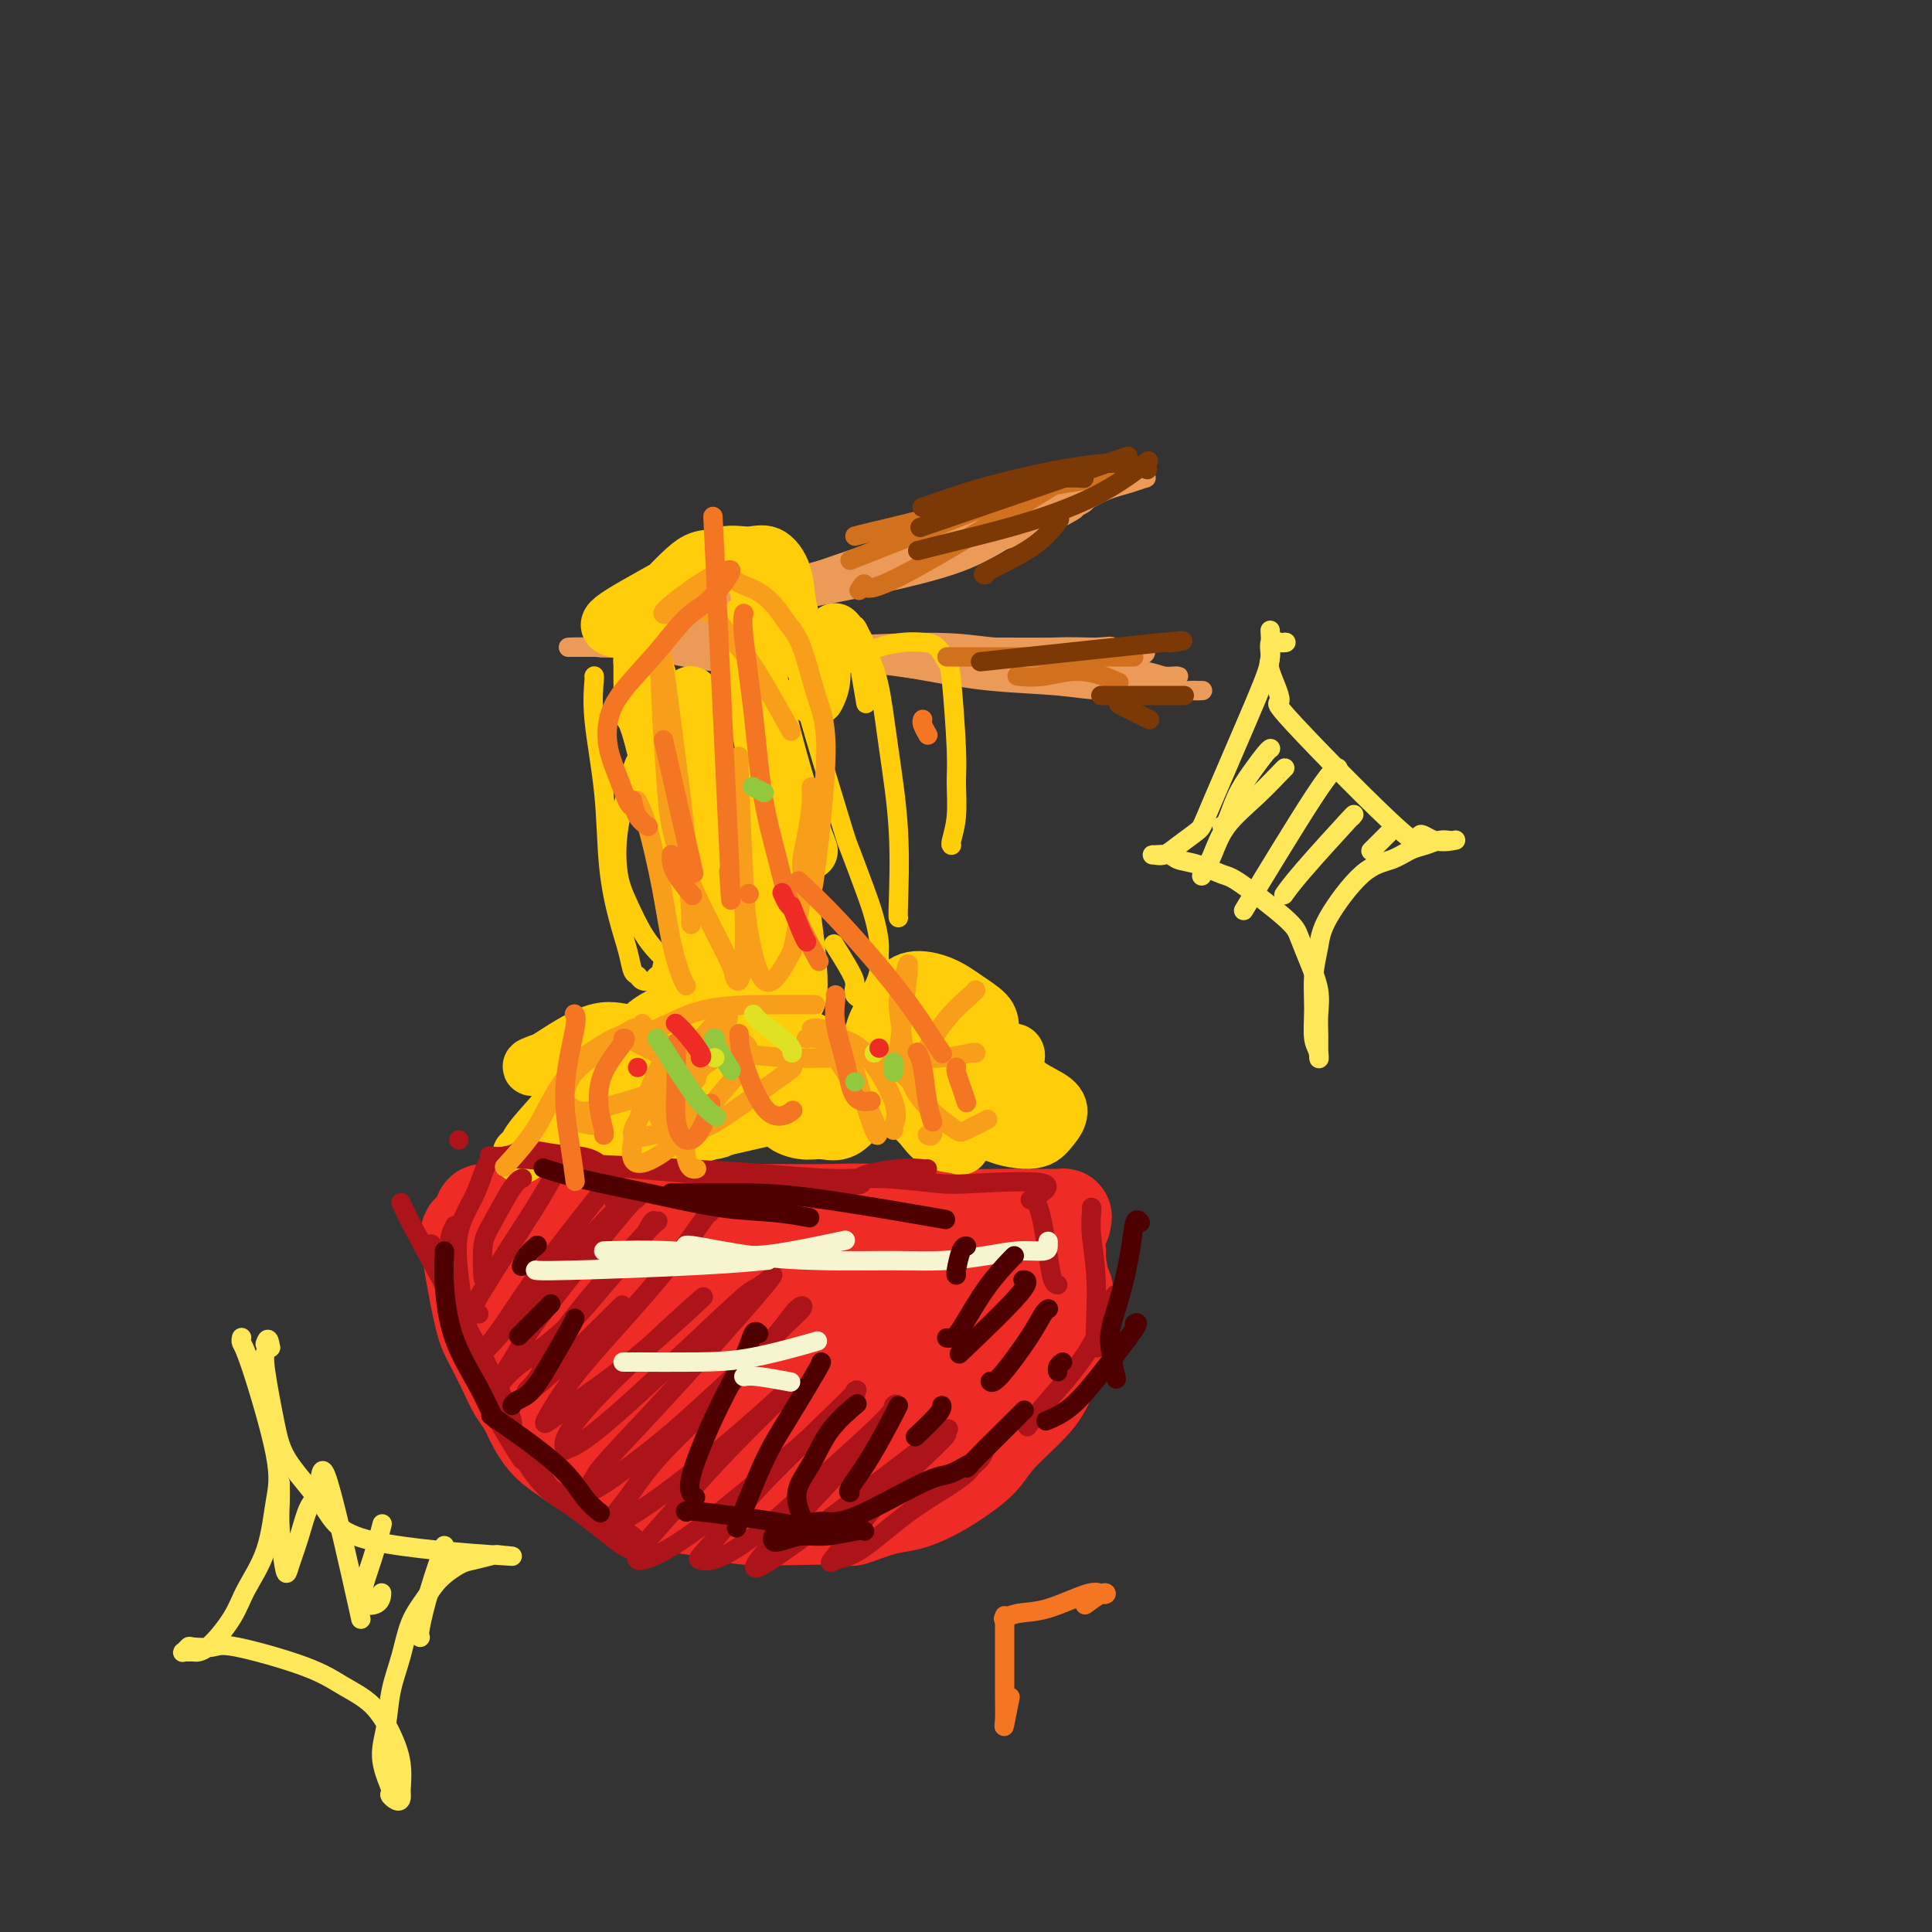 <svg viewBox='0 0 400 400' version='1.1' xmlns='http://www.w3.org/2000/svg' xmlns:xlink='http://www.w3.org/1999/xlink'><rect x="0" y="0" width="400" height="400" fill="#333333" stroke="none"/><g fill='none' stroke='rgb(238,43,36)' stroke-width='20' stroke-linecap='round' stroke-linejoin='round'><path d='M100,255c0.023,0.049 0.046,0.099 0,0c-0.046,-0.099 -0.160,-0.346 0,0c0.160,0.346 0.594,1.285 1,2c0.406,0.715 0.782,1.205 3,6c2.218,4.795 6.276,13.896 9,19c2.724,5.104 4.112,6.211 6,8c1.888,1.789 4.275,4.262 6,6c1.725,1.738 2.790,2.743 4,4c1.210,1.257 2.567,2.767 4,4c1.433,1.233 2.942,2.188 4,3c1.058,0.812 1.665,1.483 3,2c1.335,0.517 3.399,0.882 5,1c1.601,0.118 2.738,-0.012 4,0c1.262,0.012 2.650,0.167 4,0c1.350,-0.167 2.661,-0.656 4,-1c1.339,-0.344 2.707,-0.542 4,-1c1.293,-0.458 2.512,-1.175 4,-2c1.488,-0.825 3.246,-1.759 5,-3c1.754,-1.241 3.504,-2.788 5,-4c1.496,-1.212 2.739,-2.090 4,-3c1.261,-0.910 2.542,-1.851 4,-3c1.458,-1.149 3.095,-2.504 5,-4c1.905,-1.496 4.078,-3.133 6,-5c1.922,-1.867 3.595,-3.964 5,-6c1.405,-2.036 2.544,-4.010 4,-6c1.456,-1.990 3.228,-3.995 5,-6'/><path d='M208,266c4.100,-4.653 7.349,-7.285 9,-9c1.651,-1.715 1.703,-2.512 2,-3c0.297,-0.488 0.841,-0.667 1,-1c0.159,-0.333 -0.065,-0.822 0,-1c0.065,-0.178 0.418,-0.047 0,0c-0.418,0.047 -1.608,0.009 -3,0c-1.392,-0.009 -2.988,0.012 -4,0c-1.012,-0.012 -1.440,-0.056 -6,0c-4.560,0.056 -13.251,0.211 -18,0c-4.749,-0.211 -5.558,-0.789 -8,-1c-2.442,-0.211 -6.519,-0.057 -10,0c-3.481,0.057 -6.366,0.015 -10,0c-3.634,-0.015 -8.018,-0.004 -12,0c-3.982,0.004 -7.563,0.001 -11,0c-3.437,-0.001 -6.730,-0.000 -10,0c-3.270,0.000 -6.518,0.000 -9,0c-2.482,-0.000 -4.200,-0.001 -6,0c-1.800,0.001 -3.683,0.002 -5,0c-1.317,-0.002 -2.069,-0.008 -3,0c-0.931,0.008 -2.042,0.031 -3,0c-0.958,-0.031 -1.764,-0.115 -2,0c-0.236,0.115 0.097,0.429 0,1c-0.097,0.571 -0.624,1.401 -1,2c-0.376,0.599 -0.601,0.969 -1,1c-0.399,0.031 -0.971,-0.277 -1,1c-0.029,1.277 0.486,4.138 1,7'/><path d='M98,263c0.528,3.127 1.349,7.445 2,10c0.651,2.555 1.132,3.348 2,5c0.868,1.652 2.121,4.164 3,6c0.879,1.836 1.383,2.995 2,4c0.617,1.005 1.347,1.856 2,3c0.653,1.144 1.228,2.583 2,4c0.772,1.417 1.741,2.814 3,4c1.259,1.186 2.809,2.163 4,3c1.191,0.837 2.024,1.534 5,3c2.976,1.466 8.094,3.699 12,5c3.906,1.301 6.599,1.669 9,2c2.401,0.331 4.509,0.627 6,1c1.491,0.373 2.366,0.825 5,1c2.634,0.175 7.029,0.073 11,0c3.971,-0.073 7.520,-0.116 9,0c1.480,0.116 0.891,0.391 2,0c1.109,-0.391 3.918,-1.447 6,-2c2.082,-0.553 3.439,-0.602 5,-1c1.561,-0.398 3.328,-1.144 5,-2c1.672,-0.856 3.249,-1.821 5,-3c1.751,-1.179 3.677,-2.573 5,-4c1.323,-1.427 2.042,-2.888 4,-5c1.958,-2.112 5.154,-4.875 7,-7c1.846,-2.125 2.343,-3.610 3,-5c0.657,-1.390 1.473,-2.683 2,-5c0.527,-2.317 0.763,-5.659 1,-9'/><path d='M220,271c0.991,-3.798 0.468,-3.792 0,-5c-0.468,-1.208 -0.880,-3.629 -1,-5c-0.120,-1.371 0.053,-1.692 0,-2c-0.053,-0.308 -0.333,-0.605 -1,-1c-0.667,-0.395 -1.723,-0.890 -2,-1c-0.277,-0.110 0.224,0.166 -3,0c-3.224,-0.166 -10.173,-0.774 -15,-1c-4.827,-0.226 -7.533,-0.072 -11,0c-3.467,0.072 -7.697,0.061 -12,0c-4.303,-0.061 -8.681,-0.173 -13,0c-4.319,0.173 -8.579,0.631 -13,1c-4.421,0.369 -9.003,0.650 -13,1c-3.997,0.350 -7.409,0.770 -10,1c-2.591,0.230 -4.360,0.271 -6,1c-1.640,0.729 -3.150,2.145 -2,4c1.150,1.855 4.959,4.149 9,7c4.041,2.851 8.314,6.260 13,9c4.686,2.740 9.785,4.811 14,7c4.215,2.189 7.547,4.496 11,6c3.453,1.504 7.028,2.204 9,3c1.972,0.796 2.341,1.689 3,2c0.659,0.311 1.607,0.042 0,-1c-1.607,-1.042 -5.771,-2.857 -10,-5c-4.229,-2.143 -8.523,-4.616 -13,-7c-4.477,-2.384 -9.136,-4.681 -13,-6c-3.864,-1.319 -6.932,-1.659 -10,-2'/><path d='M131,277c-9.544,-3.508 -10.402,-1.778 -11,-1c-0.598,0.778 -0.934,0.605 -1,1c-0.066,0.395 0.140,1.357 2,3c1.860,1.643 5.374,3.965 9,6c3.626,2.035 7.364,3.782 11,5c3.636,1.218 7.170,1.908 11,2c3.830,0.092 7.956,-0.414 11,-1c3.044,-0.586 5.005,-1.252 7,-2c1.995,-0.748 4.023,-1.577 4,-4c-0.023,-2.423 -2.098,-6.441 -3,-8c-0.902,-1.559 -0.630,-0.659 -2,0c-1.370,0.659 -4.381,1.076 -7,2c-2.619,0.924 -4.848,2.356 -8,5c-3.152,2.644 -7.229,6.500 -9,8c-1.771,1.500 -1.236,0.642 0,0c1.236,-0.642 3.173,-1.070 5,-2c1.827,-0.930 3.546,-2.362 7,-6c3.454,-3.638 8.645,-9.483 11,-13c2.355,-3.517 1.874,-4.705 1,-5c-0.874,-0.295 -2.142,0.304 -4,1c-1.858,0.696 -4.307,1.487 -9,5c-4.693,3.513 -11.629,9.746 -15,13c-3.371,3.254 -3.177,3.530 -3,4c0.177,0.470 0.336,1.134 1,1c0.664,-0.134 1.832,-1.067 3,-2'/><path d='M142,289c4.025,-2.714 12.088,-8.999 16,-13c3.912,-4.001 3.675,-5.716 5,-8c1.325,-2.284 4.213,-5.135 5,-7c0.787,-1.865 -0.526,-2.743 -2,-3c-1.474,-0.257 -3.109,0.106 -6,1c-2.891,0.894 -7.036,2.319 -11,4c-3.964,1.681 -7.745,3.617 -10,5c-2.255,1.383 -2.985,2.213 -4,3c-1.015,0.787 -2.315,1.529 -2,2c0.315,0.471 2.244,0.669 3,1c0.756,0.331 0.338,0.796 11,0c10.662,-0.796 32.403,-2.851 41,-4c8.597,-1.149 4.050,-1.390 5,-2c0.950,-0.610 7.398,-1.589 10,-2c2.602,-0.411 1.358,-0.255 0,0c-1.358,0.255 -2.830,0.608 -5,1c-2.170,0.392 -5.040,0.821 -9,2c-3.960,1.179 -9.012,3.107 -12,4c-2.988,0.893 -3.911,0.751 -5,1c-1.089,0.249 -2.342,0.890 -3,1c-0.658,0.110 -0.721,-0.310 -2,-1c-1.279,-0.690 -3.776,-1.649 -5,-2c-1.224,-0.351 -1.176,-0.095 -2,0c-0.824,0.095 -2.521,0.027 -4,0c-1.479,-0.027 -2.739,-0.014 -4,0'/><path d='M152,272c-3.161,-0.464 -2.563,-0.124 -3,0c-0.437,0.124 -1.909,0.033 -3,0c-1.091,-0.033 -1.800,-0.009 -3,0c-1.200,0.009 -2.889,0.002 -4,0c-1.111,-0.002 -1.642,-0.001 -2,0c-0.358,0.001 -0.542,0.001 -1,0c-0.458,-0.001 -1.191,-0.005 -1,0c0.191,0.005 1.305,0.017 2,0c0.695,-0.017 0.972,-0.063 3,0c2.028,0.063 5.808,0.237 9,0c3.192,-0.237 5.796,-0.884 9,-1c3.204,-0.116 7.007,0.298 11,0c3.993,-0.298 8.174,-1.309 11,-2c2.826,-0.691 4.296,-1.064 8,-2c3.704,-0.936 9.640,-2.436 12,-3c2.360,-0.564 1.142,-0.192 1,0c-0.142,0.192 0.790,0.202 1,0c0.210,-0.202 -0.302,-0.617 0,-1c0.302,-0.383 1.419,-0.732 2,-1c0.581,-0.268 0.628,-0.453 1,-1c0.372,-0.547 1.070,-1.456 2,-2c0.930,-0.544 2.091,-0.724 3,-1c0.909,-0.276 1.564,-0.649 2,-1c0.436,-0.351 0.653,-0.682 1,-1c0.347,-0.318 0.824,-0.624 1,-1c0.176,-0.376 0.050,-0.822 0,-1c-0.050,-0.178 -0.025,-0.089 0,0'/><path d='M214,254c2.278,-1.590 0.972,-0.564 0,1c-0.972,1.564 -1.611,3.666 -2,5c-0.389,1.334 -0.530,1.899 -1,3c-0.470,1.101 -1.271,2.736 -2,4c-0.729,1.264 -1.387,2.156 -2,3c-0.613,0.844 -1.180,1.642 -2,3c-0.820,1.358 -1.894,3.278 -3,5c-1.106,1.722 -2.243,3.245 -3,4c-0.757,0.755 -1.133,0.741 -2,1c-0.867,0.259 -2.224,0.792 -3,1c-0.776,0.208 -0.971,0.090 -3,1c-2.029,0.910 -5.892,2.846 -8,4c-2.108,1.154 -2.460,1.525 -3,2c-0.540,0.475 -1.269,1.055 -2,1c-0.731,-0.055 -1.466,-0.746 -2,-1c-0.534,-0.254 -0.867,-0.073 -1,0c-0.133,0.073 -0.067,0.036 0,0'/></g>
<g fill='none' stroke='rgb(236,154,87)' stroke-width='4' stroke-linecap='round' stroke-linejoin='round'><path d='M208,107c-0.174,0.101 -0.349,0.202 0,0c0.349,-0.202 1.221,-0.707 -1,0c-2.221,0.707 -7.534,2.624 -11,4c-3.466,1.376 -5.086,2.210 -10,4c-4.914,1.790 -13.123,4.536 -17,6c-3.877,1.464 -3.423,1.645 -4,2c-0.577,0.355 -2.185,0.884 -3,1c-0.815,0.116 -0.837,-0.179 -1,0c-0.163,0.179 -0.469,0.833 5,0c5.469,-0.833 16.711,-3.154 24,-5c7.289,-1.846 10.623,-3.216 14,-5c3.377,-1.784 6.795,-3.982 10,-6c3.205,-2.018 6.195,-3.856 8,-5c1.805,-1.144 2.426,-1.595 3,-2c0.574,-0.405 1.103,-0.763 1,-1c-0.103,-0.237 -0.838,-0.352 -2,0c-1.162,0.352 -2.753,1.172 -5,2c-2.247,0.828 -5.152,1.663 -9,3c-3.848,1.337 -8.639,3.175 -13,5c-4.361,1.825 -8.293,3.638 -12,5c-3.707,1.362 -7.190,2.272 -10,3c-2.810,0.728 -4.949,1.273 -8,2c-3.051,0.727 -7.015,1.636 -8,2c-0.985,0.364 1.007,0.182 3,0'/><path d='M162,122c4.759,-0.729 15.156,-2.553 22,-4c6.844,-1.447 10.133,-2.518 14,-4c3.867,-1.482 8.310,-3.376 13,-5c4.690,-1.624 9.625,-2.977 12,-4c2.375,-1.023 2.190,-1.716 2,-2c-0.190,-0.284 -0.385,-0.158 -1,0c-0.615,0.158 -1.651,0.349 -4,1c-2.349,0.651 -6.010,1.763 -10,3c-3.990,1.237 -8.308,2.597 -13,4c-4.692,1.403 -9.756,2.847 -14,4c-4.244,1.153 -7.667,2.015 -11,3c-3.333,0.985 -6.577,2.093 -9,3c-2.423,0.907 -4.024,1.613 -5,2c-0.976,0.387 -1.325,0.455 -2,1c-0.675,0.545 -1.676,1.566 2,1c3.676,-0.566 12.029,-2.721 18,-4c5.971,-1.279 9.562,-1.683 14,-3c4.438,-1.317 9.725,-3.549 14,-5c4.275,-1.451 7.540,-2.122 10,-3c2.460,-0.878 4.116,-1.964 6,-3c1.884,-1.036 3.997,-2.021 2,-2c-1.997,0.021 -8.102,1.047 -13,2c-4.898,0.953 -8.588,1.834 -13,3c-4.412,1.166 -9.546,2.619 -14,4c-4.454,1.381 -8.227,2.691 -12,4'/><path d='M170,118c-12.072,3.265 -16.253,4.928 -19,6c-2.747,1.072 -4.061,1.552 -5,2c-0.939,0.448 -1.504,0.865 -2,1c-0.496,0.135 -0.924,-0.013 -1,0c-0.076,0.013 0.201,0.188 1,0c0.799,-0.188 2.119,-0.738 4,-1c1.881,-0.262 4.321,-0.238 8,-1c3.679,-0.762 8.596,-2.312 12,-3c3.404,-0.688 5.293,-0.514 14,-3c8.707,-2.486 24.231,-7.633 33,-11c8.769,-3.367 10.782,-4.956 13,-6c2.218,-1.044 4.639,-1.545 6,-2c1.361,-0.455 1.662,-0.864 2,-1c0.338,-0.136 0.714,0.002 1,0c0.286,-0.002 0.483,-0.145 0,0c-0.483,0.145 -1.646,0.576 -3,1c-1.354,0.424 -2.900,0.840 -4,1c-1.100,0.160 -1.755,0.065 -5,1c-3.245,0.935 -9.081,2.900 -13,4c-3.919,1.100 -5.922,1.337 -9,2c-3.078,0.663 -7.233,1.754 -11,3c-3.767,1.246 -7.148,2.646 -11,4c-3.852,1.354 -8.177,2.662 -12,4c-3.823,1.338 -7.145,2.706 -10,4c-2.855,1.294 -5.244,2.512 -8,4c-2.756,1.488 -5.878,3.244 -9,5'/><path d='M142,132c-8.395,3.710 -4.382,2.486 -3,2c1.382,-0.486 0.133,-0.233 0,0c-0.133,0.233 0.849,0.447 2,0c1.151,-0.447 2.472,-1.556 3,-2c0.528,-0.444 0.264,-0.222 0,0'/><path d='M145,132c-6.472,-0.668 -12.945,-1.335 0,0c12.945,1.335 45.306,4.673 59,6c13.694,1.327 8.720,0.643 12,0c3.280,-0.643 14.814,-1.243 19,-2c4.186,-0.757 1.025,-1.669 1,-2c-0.025,-0.331 3.088,-0.081 -2,0c-5.088,0.081 -18.377,-0.006 -27,0c-8.623,0.006 -12.581,0.107 -20,0c-7.419,-0.107 -18.300,-0.420 -25,-1c-6.700,-0.580 -9.218,-1.426 -13,-2c-3.782,-0.574 -8.828,-0.875 -12,-1c-3.172,-0.125 -4.469,-0.072 6,1c10.469,1.072 32.706,3.163 46,4c13.294,0.837 17.647,0.418 22,0'/><path d='M211,135c15.843,0.542 18.452,-0.602 19,-1c0.548,-0.398 -0.964,-0.050 -3,0c-2.036,0.050 -4.594,-0.199 -9,0c-4.406,0.199 -10.659,0.845 -19,1c-8.341,0.155 -18.771,-0.180 -29,-1c-10.229,-0.820 -20.256,-2.125 -15,-1c5.256,1.125 25.795,4.681 39,6c13.205,1.319 19.074,0.401 23,0c3.926,-0.401 5.907,-0.286 6,-1c0.093,-0.714 -1.701,-2.259 -5,-3c-3.299,-0.741 -8.102,-0.679 -12,-1c-3.898,-0.321 -6.890,-1.024 -14,-1c-7.110,0.024 -18.337,0.776 -26,1c-7.663,0.224 -11.761,-0.079 -15,0c-3.239,0.079 -5.620,0.539 -8,1'/><path d='M143,135c-8.579,0.300 -5.525,0.052 -4,0c1.525,-0.052 1.521,0.094 2,0c0.479,-0.094 1.441,-0.428 8,0c6.559,0.428 18.716,1.617 24,2c5.284,0.383 3.695,-0.041 6,0c2.305,0.041 8.502,0.547 4,0c-4.502,-0.547 -19.704,-2.148 -29,-3c-9.296,-0.852 -12.684,-0.957 -15,-1c-2.316,-0.043 -3.558,-0.026 -6,0c-2.442,0.026 -6.085,0.059 -8,0c-1.915,-0.059 -2.101,-0.212 -2,0c0.101,0.212 0.491,0.789 1,1c0.509,0.211 1.137,0.057 5,0c3.863,-0.057 10.962,-0.015 14,0c3.038,0.015 2.015,0.004 5,0c2.985,-0.004 9.980,-0.001 13,0c3.020,0.001 2.067,0.000 2,0c-0.067,-0.000 0.751,-0.000 1,0c0.249,0.000 -0.072,0.000 -1,0c-0.928,-0.000 -2.464,-0.000 -4,0'/><path d='M159,134c-4.896,-0.000 -14.636,-0.000 -20,0c-5.364,0.000 -6.354,0.000 -8,0c-1.646,-0.000 -3.950,-0.001 -6,0c-2.050,0.001 -3.848,0.002 -5,0c-1.152,-0.002 -1.659,-0.007 -2,0c-0.341,0.007 -0.515,0.026 0,0c0.515,-0.026 1.718,-0.098 5,0c3.282,0.098 8.643,0.366 13,1c4.357,0.634 7.710,1.633 12,2c4.290,0.367 9.516,0.101 13,0c3.484,-0.101 5.225,-0.037 13,0c7.775,0.037 21.583,0.047 30,0c8.417,-0.047 11.442,-0.153 14,0c2.558,0.153 4.650,0.563 7,1c2.350,0.437 4.960,0.902 7,1c2.040,0.098 3.511,-0.170 5,0c1.489,0.170 2.996,0.778 4,1c1.004,0.222 1.506,0.057 2,0c0.494,-0.057 0.981,-0.008 1,0c0.019,0.008 -0.430,-0.025 -1,0c-0.570,0.025 -1.260,0.109 -2,0c-0.740,-0.109 -1.528,-0.411 -6,-1c-4.472,-0.589 -12.627,-1.466 -18,-2c-5.373,-0.534 -7.964,-0.724 -11,-1c-3.036,-0.276 -6.518,-0.638 -10,-1'/><path d='M196,135c-10.568,-0.773 -12.989,-0.204 -15,0c-2.011,0.204 -3.612,0.043 -5,0c-1.388,-0.043 -2.565,0.033 -3,0c-0.435,-0.033 -0.130,-0.174 0,0c0.130,0.174 0.084,0.662 1,1c0.916,0.338 2.795,0.525 6,1c3.205,0.475 7.738,1.238 12,2c4.262,0.762 8.255,1.525 13,2c4.745,0.475 10.243,0.663 14,1c3.757,0.337 5.773,0.822 11,1c5.227,0.178 13.665,0.050 17,0c3.335,-0.050 1.568,-0.021 1,0c-0.568,0.021 0.062,0.033 0,0c-0.062,-0.033 -0.817,-0.113 -2,0c-1.183,0.113 -2.793,0.419 -4,0c-1.207,-0.419 -2.012,-1.563 -3,-2c-0.988,-0.437 -2.160,-0.166 -3,0c-0.840,0.166 -1.349,0.227 -2,0c-0.651,-0.227 -1.442,-0.741 -2,-1c-0.558,-0.259 -0.881,-0.262 -1,0c-0.119,0.262 -0.034,0.789 0,1c0.034,0.211 0.017,0.105 0,0'/></g>
<g fill='none' stroke='rgb(255,205,10)' stroke-width='12' stroke-linecap='round' stroke-linejoin='round'><path d='M108,239c0.002,-0.001 0.004,-0.003 0,0c-0.004,0.003 -0.013,0.009 0,0c0.013,-0.009 0.048,-0.035 0,0c-0.048,0.035 -0.180,0.131 0,0c0.180,-0.131 0.672,-0.489 1,-1c0.328,-0.511 0.492,-1.176 2,-3c1.508,-1.824 4.359,-4.809 6,-7c1.641,-2.191 2.071,-3.589 3,-5c0.929,-1.411 2.357,-2.835 4,-4c1.643,-1.165 3.502,-2.071 5,-3c1.498,-0.929 2.636,-1.881 4,-3c1.364,-1.119 2.953,-2.404 5,-3c2.047,-0.596 4.553,-0.504 7,0c2.447,0.504 4.836,1.419 7,2c2.164,0.581 4.102,0.826 6,1c1.898,0.174 3.757,0.276 6,1c2.243,0.724 4.869,2.069 7,3c2.131,0.931 3.766,1.447 5,2c1.234,0.553 2.068,1.142 4,3c1.932,1.858 4.963,4.983 7,7c2.037,2.017 3.082,2.926 4,4c0.918,1.074 1.710,2.315 3,3c1.290,0.685 3.078,0.816 4,1c0.922,0.184 0.979,0.420 1,0c0.021,-0.420 0.006,-1.498 0,-2c-0.006,-0.502 -0.002,-0.429 0,-1c0.002,-0.571 0.001,-1.785 0,-3'/><path d='M199,231c-0.519,-2.183 -2.316,-4.641 -4,-6c-1.684,-1.359 -3.254,-1.618 -5,-2c-1.746,-0.382 -3.667,-0.887 -6,-1c-2.333,-0.113 -5.077,0.165 -8,0c-2.923,-0.165 -6.024,-0.773 -9,-1c-2.976,-0.227 -5.828,-0.073 -9,0c-3.172,0.073 -6.665,0.064 -10,0c-3.335,-0.064 -6.512,-0.183 -9,0c-2.488,0.183 -4.288,0.668 -7,0c-2.712,-0.668 -6.337,-2.489 -6,0c0.337,2.489 4.637,9.287 8,12c3.363,2.713 5.789,1.341 8,1c2.211,-0.341 4.206,0.351 6,0c1.794,-0.351 3.386,-1.743 4,-3c0.614,-1.257 0.251,-2.379 -1,-3c-1.251,-0.621 -3.388,-0.739 -6,-1c-2.612,-0.261 -5.699,-0.663 -8,-1c-2.301,-0.337 -3.815,-0.608 -7,0c-3.185,0.608 -8.039,2.096 -10,3c-1.961,0.904 -1.028,1.226 0,2c1.028,0.774 2.152,2.001 4,3c1.848,0.999 4.421,1.769 8,2c3.579,0.231 8.166,-0.077 12,-1c3.834,-0.923 6.917,-2.462 10,-4'/><path d='M154,231c5.182,-1.868 7.139,-4.036 8,-5c0.861,-0.964 0.628,-0.722 1,-1c0.372,-0.278 1.349,-1.077 -2,-1c-3.349,0.077 -11.023,1.029 -16,2c-4.977,0.971 -7.258,1.961 -10,3c-2.742,1.039 -5.946,2.129 -8,3c-2.054,0.871 -2.959,1.525 -3,2c-0.041,0.475 0.784,0.773 -1,2c-1.784,1.227 -6.175,3.384 3,2c9.175,-1.384 31.915,-6.310 42,-9c10.085,-2.690 7.516,-3.144 8,-4c0.484,-0.856 4.023,-2.112 6,-3c1.977,-0.888 2.392,-1.407 3,-2c0.608,-0.593 1.407,-1.261 2,-2c0.593,-0.739 0.979,-1.548 1,-2c0.021,-0.452 -0.323,-0.546 -1,-1c-0.677,-0.454 -1.688,-1.268 -2,-2c-0.312,-0.732 0.074,-1.382 0,-2c-0.074,-0.618 -0.607,-1.204 -1,-2c-0.393,-0.796 -0.647,-1.803 0,-2c0.647,-0.197 2.196,0.417 3,1c0.804,0.583 0.865,1.136 2,2c1.135,0.864 3.344,2.040 5,3c1.656,0.960 2.759,1.703 4,2c1.241,0.297 2.621,0.149 4,0'/><path d='M202,215c3.011,0.774 3.040,-0.789 3,-2c-0.040,-1.211 -0.149,-2.068 -1,-3c-0.851,-0.932 -2.444,-1.937 -4,-3c-1.556,-1.063 -3.075,-2.183 -5,-3c-1.925,-0.817 -4.257,-1.332 -6,-1c-1.743,0.332 -2.899,1.511 -4,3c-1.101,1.489 -2.147,3.288 -3,5c-0.853,1.712 -1.513,3.335 -1,5c0.513,1.665 2.198,3.370 4,5c1.802,1.630 3.719,3.185 6,4c2.281,0.815 4.925,0.890 7,1c2.075,0.110 3.581,0.254 5,0c1.419,-0.254 2.752,-0.905 4,-2c1.248,-1.095 2.412,-2.635 3,-4c0.588,-1.365 0.601,-2.557 -1,-2c-1.601,0.557 -4.816,2.862 -6,5c-1.184,2.138 -0.338,4.109 0,6c0.338,1.891 0.168,3.703 2,5c1.832,1.297 5.666,2.080 8,2c2.334,-0.080 3.169,-1.024 4,-2c0.831,-0.976 1.659,-1.985 2,-3c0.341,-1.015 0.194,-2.035 -1,-3c-1.194,-0.965 -3.437,-1.875 -5,-3c-1.563,-1.125 -2.447,-2.464 -7,-3c-4.553,-0.536 -12.777,-0.268 -21,0'/><path d='M185,222c-4.854,0.580 -6.490,2.030 -9,3c-2.510,0.970 -5.894,1.461 -8,2c-2.106,0.539 -2.935,1.128 -4,2c-1.065,0.872 -2.368,2.029 -2,3c0.368,0.971 2.407,1.758 4,2c1.593,0.242 2.740,-0.060 4,0c1.260,0.060 2.634,0.480 4,0c1.366,-0.480 2.726,-1.862 3,-3c0.274,-1.138 -0.538,-2.033 0,-3c0.538,-0.967 2.425,-2.005 -2,-4c-4.425,-1.995 -15.161,-4.946 -21,-6c-5.839,-1.054 -6.782,-0.209 -9,0c-2.218,0.209 -5.711,-0.217 -8,0c-2.289,0.217 -3.375,1.079 -5,2c-1.625,0.921 -3.788,1.902 -4,3c-0.212,1.098 1.529,2.314 3,3c1.471,0.686 2.673,0.841 4,1c1.327,0.159 2.780,0.323 4,0c1.220,-0.323 2.208,-1.133 3,-2c0.792,-0.867 1.389,-1.792 1,-3c-0.389,-1.208 -1.765,-2.698 -3,-4c-1.235,-1.302 -2.331,-2.415 -4,-3c-1.669,-0.585 -3.911,-0.641 -6,-1c-2.089,-0.359 -4.024,-1.020 -7,0c-2.976,1.020 -6.993,3.720 -9,5c-2.007,1.280 -2.003,1.140 -2,1'/><path d='M112,220c-3.190,1.120 -2.166,0.919 1,1c3.166,0.081 8.474,0.443 12,0c3.526,-0.443 5.271,-1.690 7,-3c1.729,-1.310 3.441,-2.683 5,-4c1.559,-1.317 2.963,-2.577 4,-4c1.037,-1.423 1.707,-3.009 2,-4c0.293,-0.991 0.211,-1.388 0,-2c-0.211,-0.612 -0.550,-1.438 -1,-2c-0.450,-0.562 -1.009,-0.859 -1,-1c0.009,-0.141 0.588,-0.124 1,0c0.412,0.124 0.656,0.357 2,1c1.344,0.643 3.787,1.697 6,3c2.213,1.303 4.195,2.854 5,2c0.805,-0.854 0.434,-4.112 0,-6c-0.434,-1.888 -0.932,-2.406 -2,-4c-1.068,-1.594 -2.706,-4.264 -4,-6c-1.294,-1.736 -2.245,-2.540 -3,-4c-0.755,-1.460 -1.316,-3.577 -2,-5c-0.684,-1.423 -1.492,-2.151 -2,-3c-0.508,-0.849 -0.717,-1.820 -1,-3c-0.283,-1.180 -0.639,-2.570 -1,-4c-0.361,-1.430 -0.726,-2.899 -1,-4c-0.274,-1.101 -0.459,-1.835 -1,-4c-0.541,-2.165 -1.440,-5.761 -2,-8c-0.560,-2.239 -0.780,-3.119 -1,-4'/><path d='M135,152c-1.536,-5.185 -1.876,-4.647 -2,-5c-0.124,-0.353 -0.033,-1.597 0,-3c0.033,-1.403 0.008,-2.966 0,-4c-0.008,-1.034 -0.000,-1.539 0,-2c0.000,-0.461 -0.008,-0.877 0,-1c0.008,-0.123 0.032,0.047 0,0c-0.032,-0.047 -0.121,-0.311 0,0c0.121,0.311 0.453,1.198 1,3c0.547,1.802 1.309,4.519 2,8c0.691,3.481 1.309,7.724 2,11c0.691,3.276 1.453,5.583 3,12c1.547,6.417 3.879,16.944 5,21c1.121,4.056 1.029,1.641 1,0c-0.029,-1.641 0.003,-2.509 0,-4c-0.003,-1.491 -0.042,-3.606 0,-6c0.042,-2.394 0.165,-5.067 0,-8c-0.165,-2.933 -0.619,-6.124 -1,-9c-0.381,-2.876 -0.691,-5.436 -1,-8c-0.309,-2.564 -0.618,-5.133 -1,-7c-0.382,-1.867 -0.836,-3.031 -1,-4c-0.164,-0.969 -0.037,-1.744 0,-2c0.037,-0.256 -0.016,0.007 0,2c0.016,1.993 0.101,5.716 1,10c0.899,4.284 2.612,9.128 4,14c1.388,4.872 2.451,9.773 3,14c0.549,4.227 0.586,7.779 1,12c0.414,4.221 1.207,9.110 2,14'/><path d='M154,210c1.429,9.631 -0.500,1.708 -2,-2c-1.500,-3.708 -2.571,-3.202 -3,-3c-0.429,0.202 -0.214,0.101 0,0'/><path d='M156,178c-0.292,0.173 -0.584,0.346 0,3c0.584,2.654 2.045,7.790 3,12c0.955,4.210 1.406,7.495 3,11c1.594,3.505 4.332,7.230 3,-6c-1.332,-13.230 -6.735,-43.415 -9,-55c-2.265,-11.585 -1.392,-4.571 -1,-2c0.392,2.571 0.304,0.700 0,0c-0.304,-0.700 -0.825,-0.228 -1,0c-0.175,0.228 -0.006,0.214 0,0c0.006,-0.214 -0.153,-0.626 0,-1c0.153,-0.374 0.616,-0.708 1,-1c0.384,-0.292 0.689,-0.542 1,-1c0.311,-0.458 0.630,-1.123 1,-2c0.370,-0.877 0.792,-1.967 1,-3c0.208,-1.033 0.202,-2.009 0,-4c-0.202,-1.991 -0.601,-4.995 -1,-8'/><path d='M157,121c-0.299,-2.419 -0.548,-2.468 -2,-3c-1.452,-0.532 -4.108,-1.547 -6,-2c-1.892,-0.453 -3.021,-0.345 -4,0c-0.979,0.345 -1.807,0.927 -3,2c-1.193,1.073 -2.752,2.637 -4,4c-1.248,1.363 -2.186,2.525 -3,4c-0.814,1.475 -1.503,3.263 -3,4c-1.497,0.737 -3.801,0.422 -5,0c-1.199,-0.422 -1.294,-0.953 2,-3c3.294,-2.047 9.975,-5.610 14,-8c4.025,-2.390 5.393,-3.606 7,-4c1.607,-0.394 3.454,0.034 5,0c1.546,-0.034 2.793,-0.531 4,0c1.207,0.531 2.376,2.090 3,4c0.624,1.910 0.703,4.172 1,6c0.297,1.828 0.811,3.223 1,4c0.189,0.777 0.054,0.936 0,1c-0.054,0.064 -0.027,0.032 0,0'/><path d='M173,131c-0.119,-0.107 -0.238,-0.214 0,0c0.238,0.214 0.833,0.750 0,2c-0.833,1.250 -3.095,3.214 -4,4c-0.905,0.786 -0.452,0.393 0,0'/><path d='M170,137c-0.030,-0.363 -0.060,-0.726 0,0c0.060,0.726 0.208,2.542 0,4c-0.208,1.458 -0.774,2.560 -1,3c-0.226,0.440 -0.113,0.220 0,0'/><path d='M155,129c-0.107,0.690 -0.214,1.381 1,7c1.214,5.619 3.750,16.167 6,24c2.250,7.833 4.214,12.952 5,15c0.786,2.048 0.393,1.024 0,0'/></g>
<g fill='none' stroke='rgb(255,205,10)' stroke-width='4' stroke-linecap='round' stroke-linejoin='round'><path d='M165,142c0.002,0.001 0.004,0.002 0,0c-0.004,-0.002 -0.013,-0.007 0,0c0.013,0.007 0.049,0.027 0,0c-0.049,-0.027 -0.184,-0.101 0,0c0.184,0.101 0.686,0.378 1,1c0.314,0.622 0.441,1.589 2,7c1.559,5.411 4.551,15.266 6,20c1.449,4.734 1.355,4.345 2,6c0.645,1.655 2.030,5.352 3,8c0.970,2.648 1.525,4.246 2,6c0.475,1.754 0.870,3.664 1,5c0.130,1.336 -0.005,2.100 0,3c0.005,0.900 0.152,1.938 0,3c-0.152,1.062 -0.601,2.149 -1,3c-0.399,0.851 -0.749,1.465 -1,2c-0.251,0.535 -0.404,0.990 -1,1c-0.596,0.010 -1.635,-0.426 -2,-1c-0.365,-0.574 -0.057,-1.288 0,-2c0.057,-0.712 -0.139,-1.422 -1,-3c-0.861,-1.578 -2.389,-4.022 -3,-5c-0.611,-0.978 -0.306,-0.489 0,0'/><path d='M186,190c-0.003,0.001 -0.007,0.001 0,0c0.007,-0.001 0.024,-0.005 0,0c-0.024,0.005 -0.090,0.017 0,-3c0.090,-3.017 0.336,-9.064 0,-15c-0.336,-5.936 -1.255,-11.763 -2,-17c-0.745,-5.237 -1.316,-9.885 -2,-13c-0.684,-3.115 -1.482,-4.695 -2,-6c-0.518,-1.305 -0.755,-2.333 -1,-3c-0.245,-0.667 -0.499,-0.973 -1,-2c-0.501,-1.027 -1.250,-2.777 -1,0c0.250,2.777 1.500,10.079 2,13c0.500,2.921 0.250,1.460 0,0'/><path d='M123,140c0.004,-0.009 0.008,-0.019 0,0c-0.008,0.019 -0.028,0.065 0,0c0.028,-0.065 0.104,-0.242 0,1c-0.104,1.242 -0.389,3.903 0,8c0.389,4.097 1.452,9.630 2,15c0.548,5.370 0.581,10.576 1,15c0.419,4.424 1.225,8.064 2,11c0.775,2.936 1.521,5.166 2,7c0.479,1.834 0.692,3.272 1,4c0.308,0.728 0.713,0.745 1,1c0.287,0.255 0.457,0.747 1,1c0.543,0.253 1.459,0.268 2,0c0.541,-0.268 0.708,-0.818 1,-1c0.292,-0.182 0.710,0.004 1,0c0.290,-0.004 0.454,-0.200 1,0c0.546,0.200 1.476,0.794 2,1c0.524,0.206 0.643,0.022 1,0c0.357,-0.022 0.952,0.117 1,0c0.048,-0.117 -0.452,-0.491 -1,-1c-0.548,-0.509 -1.145,-1.154 -2,-2c-0.855,-0.846 -1.968,-1.895 -3,-3c-1.032,-1.105 -1.983,-2.266 -3,-4c-1.017,-1.734 -2.102,-4.039 -3,-6c-0.898,-1.961 -1.611,-3.577 -2,-6c-0.389,-2.423 -0.456,-5.651 0,-9c0.456,-3.349 1.434,-6.817 2,-9c0.566,-2.183 0.719,-3.080 1,-4c0.281,-0.920 0.691,-1.863 1,-2c0.309,-0.137 0.517,0.532 1,2c0.483,1.468 1.242,3.734 2,6'/><path d='M135,165c0.799,2.508 0.796,5.778 1,9c0.204,3.222 0.616,6.397 1,9c0.384,2.603 0.740,4.635 1,6c0.260,1.365 0.423,2.065 1,3c0.577,0.935 1.567,2.106 3,1c1.433,-1.106 3.309,-4.490 4,-6c0.691,-1.510 0.197,-1.146 0,-1c-0.197,0.146 -0.099,0.073 0,0'/><path d='M159,146c0.023,0.010 0.045,0.019 0,0c-0.045,-0.019 -0.158,-0.067 0,0c0.158,0.067 0.585,0.250 1,0c0.415,-0.250 0.816,-0.932 1,-1c0.184,-0.068 0.149,0.479 3,-1c2.851,-1.479 8.588,-4.984 12,-7c3.412,-2.016 4.501,-2.544 6,-3c1.499,-0.456 3.410,-0.842 5,-1c1.590,-0.158 2.861,-0.090 4,0c1.139,0.090 2.147,0.201 3,1c0.853,0.799 1.550,2.284 2,3c0.450,0.716 0.653,0.661 1,4c0.347,3.339 0.839,10.072 1,14c0.161,3.928 -0.009,5.053 0,7c0.009,1.947 0.198,4.718 0,7c-0.198,2.282 -0.784,4.076 -1,5c-0.216,0.924 -0.062,0.978 0,1c0.062,0.022 0.031,0.011 0,0'/></g>
<g fill='none' stroke='rgb(173,20,25)' stroke-width='4' stroke-linecap='round' stroke-linejoin='round'><path d='M83,249c0.765,1.614 1.529,3.227 3,6c1.471,2.773 3.648,6.704 6,11c2.352,4.296 4.879,8.955 7,13c2.121,4.045 3.837,7.476 5,10c1.163,2.524 1.775,4.141 2,5c0.225,0.859 0.064,0.960 0,1c-0.064,0.040 -0.032,0.020 0,0'/><path d='M97,280c-0.045,-0.057 -0.091,-0.114 0,0c0.091,0.114 0.318,0.399 0,0c-0.318,-0.399 -1.183,-1.482 1,3c2.183,4.482 7.413,14.528 11,20c3.587,5.472 5.531,6.370 8,8c2.469,1.630 5.463,3.991 8,6c2.537,2.009 4.619,3.667 6,4c1.381,0.333 2.063,-0.658 1,-2c-1.063,-1.342 -3.871,-3.035 -6,-4c-2.129,-0.965 -3.579,-1.201 -5,-2c-1.421,-0.799 -2.814,-2.159 -4,-3c-1.186,-0.841 -2.166,-1.162 -3,-2c-0.834,-0.838 -1.522,-2.194 -3,-4c-1.478,-1.806 -3.746,-4.061 -6,-8c-2.254,-3.939 -4.495,-9.560 -6,-14c-1.505,-4.440 -2.273,-7.698 -3,-10c-0.727,-2.302 -1.411,-3.648 -2,-6c-0.589,-2.352 -1.082,-5.710 -1,-8c0.082,-2.290 0.738,-3.511 1,-4c0.262,-0.489 0.131,-0.244 0,0'/><path d='M95,236c0.000,0.000 0.000,0.000 0,0c0.000,0.000 0.000,-0.000 0,0c0.000,0.000 0.000,0.000 0,0'/><path d='M89,258c0.153,-0.509 0.307,-1.018 1,1c0.693,2.018 1.927,6.562 4,11c2.073,4.438 4.986,8.769 7,13c2.014,4.231 3.128,8.363 4,11c0.872,2.637 1.502,3.780 2,5c0.498,1.220 0.865,2.518 1,3c0.135,0.482 0.037,0.148 0,0c-0.037,-0.148 -0.013,-0.111 0,0c0.013,0.111 0.015,0.296 -2,-3c-2.015,-3.296 -6.047,-10.075 -8,-15c-1.953,-4.925 -1.827,-7.997 -2,-11c-0.173,-3.003 -0.645,-5.936 -1,-9c-0.355,-3.064 -0.593,-6.259 0,-9c0.593,-2.741 2.018,-5.026 3,-7c0.982,-1.974 1.522,-3.636 2,-5c0.478,-1.364 0.894,-2.432 2,-3c1.106,-0.568 2.903,-0.638 4,-1c1.097,-0.362 1.496,-1.017 3,-1c1.504,0.017 4.115,0.706 7,1c2.885,0.294 6.046,0.195 8,2c1.954,1.805 2.701,5.516 3,7c0.299,1.484 0.149,0.742 0,0'/><path d='M108,240c-6.010,-0.580 -12.021,-1.161 1,0c13.021,1.161 45.072,4.062 59,5c13.928,0.938 9.732,-0.089 10,-1c0.268,-0.911 5.000,-1.708 8,-2c3.000,-0.292 4.269,-0.079 5,0c0.731,0.079 0.923,0.022 1,0c0.077,-0.022 0.038,-0.011 0,0'/><path d='M121,241c-0.104,-0.007 -0.209,-0.013 0,0c0.209,0.013 0.730,0.046 0,0c-0.730,-0.046 -2.711,-0.171 1,0c3.711,0.171 13.115,0.638 20,1c6.885,0.362 11.250,0.620 16,1c4.750,0.380 9.884,0.884 14,1c4.116,0.116 7.214,-0.154 11,0c3.786,0.154 8.260,0.732 11,1c2.740,0.268 3.745,0.227 8,0c4.255,-0.227 11.761,-0.638 14,0c2.239,0.638 -0.789,2.325 -2,3c-1.211,0.675 -0.606,0.337 0,0'/><path d='M214,248c0.000,0.000 0.000,0.000 0,0c-0.000,-0.000 -0.001,-0.001 0,0c0.001,0.001 0.003,0.005 0,0c-0.003,-0.005 -0.012,-0.019 0,0c0.012,0.019 0.045,0.072 0,0c-0.045,-0.072 -0.167,-0.268 0,0c0.167,0.268 0.623,1.000 1,2c0.377,1.000 0.676,2.268 1,4c0.324,1.732 0.675,3.928 1,6c0.325,2.072 0.626,4.019 1,5c0.374,0.981 0.821,0.994 1,1c0.179,0.006 0.089,0.003 0,0'/><path d='M226,250c-0.010,-0.021 -0.019,-0.042 0,0c0.019,0.042 0.068,0.148 0,1c-0.068,0.852 -0.253,2.449 0,5c0.253,2.551 0.943,6.057 1,11c0.057,4.943 -0.521,11.325 0,12c0.521,0.675 2.140,-4.357 3,-7c0.860,-2.643 0.960,-2.898 1,-3c0.040,-0.102 0.020,-0.051 0,0'/><path d='M231,268c0.001,0.000 0.003,0.001 0,0c-0.003,-0.001 -0.009,-0.003 0,0c0.009,0.003 0.034,0.012 0,0c-0.034,-0.012 -0.125,-0.045 -1,2c-0.875,2.045 -2.534,6.167 -5,10c-2.466,3.833 -5.741,7.378 -8,10c-2.259,2.622 -3.503,4.321 -4,5c-0.497,0.679 -0.249,0.340 0,0'/><path d='M108,244c0.121,-0.042 0.243,-0.084 0,0c-0.243,0.084 -0.850,0.293 -2,2c-1.150,1.707 -2.844,4.911 -4,7c-1.156,2.089 -1.773,3.062 -2,5c-0.227,1.938 -0.065,4.839 0,6c0.065,1.161 0.032,0.580 0,0'/><path d='M117,239c-1.454,2.771 -2.908,5.541 -5,9c-2.092,3.459 -4.823,7.606 -7,11c-2.177,3.394 -3.800,6.033 -5,8c-1.200,1.967 -1.977,3.260 -2,4c-0.023,0.740 0.708,0.926 1,1c0.292,0.074 0.146,0.037 0,0'/><path d='M127,244c0.068,-0.093 0.136,-0.185 0,0c-0.136,0.185 -0.476,0.649 0,0c0.476,-0.649 1.768,-2.411 -1,1c-2.768,3.411 -9.598,11.997 -14,18c-4.402,6.003 -6.378,9.425 -9,13c-2.622,3.575 -5.890,7.305 -1,2c4.890,-5.305 17.938,-19.645 24,-26c6.062,-6.355 5.136,-4.726 5,-4c-0.136,0.726 0.516,0.548 1,0c0.484,-0.548 0.798,-1.466 -3,3c-3.798,4.466 -11.708,14.315 -16,20c-4.292,5.685 -4.966,7.204 -6,9c-1.034,1.796 -2.428,3.868 -3,5c-0.572,1.132 -0.323,1.323 0,1c0.323,-0.323 0.720,-1.160 3,-3c2.280,-1.840 6.442,-4.684 10,-8c3.558,-3.316 6.512,-7.104 9,-10c2.488,-2.896 4.509,-4.898 6,-7c1.491,-2.102 2.450,-4.303 3,-5c0.550,-0.697 0.689,0.109 1,0c0.311,-0.109 0.795,-1.132 -3,3c-3.795,4.132 -11.868,13.420 -16,19c-4.132,5.580 -4.323,7.451 -5,9c-0.677,1.549 -1.838,2.774 -3,4'/><path d='M109,288c-0.267,2.111 12.067,-10.111 17,-15c4.933,-4.889 2.467,-2.444 0,0'/><path d='M147,251c0.016,-0.037 0.032,-0.074 0,0c-0.032,0.074 -0.112,0.258 0,0c0.112,-0.258 0.415,-0.959 -1,1c-1.415,1.959 -4.548,6.577 -9,12c-4.452,5.423 -10.222,11.650 -14,16c-3.778,4.350 -5.562,6.821 -7,9c-1.438,2.179 -2.529,4.065 -3,5c-0.471,0.935 -0.321,0.921 1,0c1.321,-0.921 3.812,-2.747 7,-5c3.188,-2.253 7.073,-4.934 13,-10c5.927,-5.066 13.897,-12.518 11,-10c-2.897,2.518 -16.661,15.008 -23,22c-6.339,6.992 -5.253,8.488 -5,9c0.253,0.512 -0.328,0.040 0,0c0.328,-0.040 1.567,0.353 8,-5c6.433,-5.353 18.062,-16.450 24,-22c5.938,-5.550 6.184,-5.552 7,-6c0.816,-0.448 2.202,-1.344 3,-2c0.798,-0.656 1.010,-1.074 1,-1c-0.010,0.074 -0.240,0.638 -4,5c-3.760,4.362 -11.051,12.520 -17,19c-5.949,6.480 -10.557,11.280 -13,14c-2.443,2.720 -2.722,3.360 -3,4'/><path d='M123,306c-4.256,6.055 3.104,0.694 8,-3c4.896,-3.694 7.329,-5.721 11,-9c3.671,-3.279 8.581,-7.811 12,-11c3.419,-3.189 5.349,-5.034 7,-7c1.651,-1.966 3.024,-4.052 4,-5c0.976,-0.948 1.557,-0.758 1,0c-0.557,0.758 -2.251,2.083 -5,5c-2.749,2.917 -6.555,7.424 -11,12c-4.445,4.576 -9.531,9.221 -13,13c-3.469,3.779 -5.322,6.693 -7,9c-1.678,2.307 -3.183,4.009 -4,5c-0.817,0.991 -0.948,1.272 0,1c0.948,-0.272 2.975,-1.095 6,-3c3.025,-1.905 7.050,-4.890 11,-8c3.950,-3.110 7.826,-6.344 12,-10c4.174,-3.656 8.646,-7.734 8,-7c-0.646,0.734 -6.409,6.279 -11,11c-4.591,4.721 -8.009,8.617 -11,12c-2.991,3.383 -5.555,6.254 -7,8c-1.445,1.746 -1.772,2.367 -2,3c-0.228,0.633 -0.357,1.278 1,1c1.357,-0.278 4.199,-1.479 8,-4c3.801,-2.521 8.560,-6.363 13,-10c4.440,-3.637 8.561,-7.068 12,-10c3.439,-2.932 6.195,-5.366 8,-7c1.805,-1.634 2.659,-2.467 3,-3c0.341,-0.533 0.171,-0.767 0,-1'/><path d='M177,288c2.689,-1.960 -8.590,8.639 -15,15c-6.410,6.361 -7.953,8.483 -10,11c-2.047,2.517 -4.598,5.430 -6,7c-1.402,1.570 -1.656,1.797 -1,2c0.656,0.203 2.223,0.381 5,-1c2.777,-1.381 6.765,-4.321 10,-7c3.235,-2.679 5.718,-5.096 10,-9c4.282,-3.904 10.365,-9.294 13,-12c2.635,-2.706 1.822,-2.729 2,-3c0.178,-0.271 1.345,-0.791 0,1c-1.345,1.791 -5.203,5.892 -8,9c-2.797,3.108 -4.534,5.223 -10,11c-5.466,5.777 -14.662,15.215 -9,12c5.662,-3.215 26.183,-19.084 34,-25c7.817,-5.916 2.931,-1.878 2,-1c-0.931,0.878 2.095,-1.404 2,-1c-0.095,0.404 -3.310,3.494 -6,6c-2.690,2.506 -4.856,4.430 -8,8c-3.144,3.570 -7.268,8.788 -9,11c-1.732,2.212 -1.072,1.418 0,1c1.072,-0.418 2.558,-0.459 5,-2c2.442,-1.541 5.841,-4.583 9,-7c3.159,-2.417 6.080,-4.208 9,-6'/><path d='M196,308c4.585,-2.982 4.549,-3.439 5,-4c0.451,-0.561 1.391,-1.228 2,-2c0.609,-0.772 0.888,-1.649 1,-2c0.112,-0.351 0.056,-0.175 0,0'/></g>
<g fill='none' stroke='rgb(78,0,0)' stroke-width='4' stroke-linecap='round' stroke-linejoin='round'><path d='M92,259c0.026,0.008 0.052,0.016 0,1c-0.052,0.984 -0.182,2.943 0,6c0.182,3.057 0.676,7.211 2,11c1.324,3.789 3.479,7.211 5,10c1.521,2.789 2.410,4.943 3,6c0.590,1.057 0.883,1.016 1,1c0.117,-0.016 0.059,-0.008 0,0'/><path d='M103,294c-1.201,-0.831 -2.402,-1.662 0,0c2.402,1.662 8.407,5.817 12,9c3.593,3.183 4.775,5.396 6,7c1.225,1.604 2.493,2.601 3,3c0.507,0.399 0.254,0.199 0,0'/><path d='M113,242c-0.470,-0.158 -0.940,-0.317 0,0c0.940,0.317 3.290,1.108 7,2c3.710,0.892 8.782,1.885 14,3c5.218,1.115 10.584,2.350 15,3c4.416,0.650 7.881,0.713 11,1c3.119,0.287 5.891,0.796 7,1c1.109,0.204 0.554,0.102 0,0'/><path d='M139,247c0.030,-0.000 0.060,-0.000 0,0c-0.060,0.000 -0.212,0.001 0,0c0.212,-0.001 0.786,-0.003 3,0c2.214,0.003 6.068,0.011 10,0c3.932,-0.011 7.943,-0.041 16,1c8.057,1.041 20.159,3.155 25,4c4.841,0.845 2.420,0.423 0,0'/><path d='M236,253c0.007,0.009 0.014,0.018 0,0c-0.014,-0.018 -0.048,-0.061 0,0c0.048,0.061 0.177,0.228 0,0c-0.177,-0.228 -0.661,-0.850 -1,0c-0.339,0.850 -0.532,3.171 -1,6c-0.468,2.829 -1.211,6.167 -2,9c-0.789,2.833 -1.624,5.161 -2,7c-0.376,1.839 -0.294,3.187 0,5c0.294,1.813 0.798,4.089 1,5c0.202,0.911 0.101,0.455 0,0'/><path d='M235,274c0.036,-0.019 0.073,-0.038 0,0c-0.073,0.038 -0.255,0.133 0,0c0.255,-0.133 0.947,-0.494 0,1c-0.947,1.494 -3.532,4.844 -6,8c-2.468,3.156 -4.818,6.119 -7,8c-2.182,1.881 -4.195,2.680 -5,3c-0.805,0.320 -0.403,0.160 0,0'/><path d='M142,313c0.075,0.053 0.150,0.105 0,0c-0.150,-0.105 -0.525,-0.368 3,0c3.525,0.368 10.949,1.368 15,2c4.051,0.632 4.729,0.895 5,1c0.271,0.105 0.136,0.053 0,0'/><path d='M157,276c0.086,0.087 0.171,0.174 0,0c-0.171,-0.174 -0.599,-0.609 -1,0c-0.401,0.609 -0.774,2.261 -2,5c-1.226,2.739 -3.306,6.566 -5,10c-1.694,3.434 -3.004,6.475 -4,9c-0.996,2.525 -1.679,4.532 -2,6c-0.321,1.468 -0.279,2.395 0,3c0.279,0.605 0.794,0.887 1,1c0.206,0.113 0.103,0.056 0,0'/><path d='M170,282c0.010,-0.008 0.021,-0.016 0,0c-0.021,0.016 -0.073,0.055 0,0c0.073,-0.055 0.271,-0.205 -1,2c-1.271,2.205 -4.011,6.766 -6,10c-1.989,3.234 -3.228,5.140 -5,9c-1.772,3.860 -4.078,9.674 -5,12c-0.922,2.326 -0.461,1.163 0,0'/><path d='M177,291c-0.126,0.105 -0.253,0.210 0,0c0.253,-0.210 0.884,-0.735 0,0c-0.884,0.735 -3.284,2.730 -5,5c-1.716,2.270 -2.749,4.815 -4,7c-1.251,2.185 -2.722,4.011 -3,6c-0.278,1.989 0.635,4.140 1,5c0.365,0.860 0.183,0.430 0,0'/><path d='M186,291c-0.006,0.000 -0.012,0.000 0,0c0.012,0.000 0.042,0.000 -1,2c-1.042,2.000 -3.156,6.000 -5,9c-1.844,3.000 -3.420,5.000 -4,6c-0.580,1.000 -0.166,1.000 0,1c0.166,-0.000 0.083,0.000 0,0'/><path d='M195,291c0.022,0.400 0.044,0.800 -1,2c-1.044,1.200 -3.156,3.200 -4,4c-0.844,0.800 -0.422,0.400 0,0'/><path d='M119,273c0.018,-0.059 0.037,-0.118 0,0c-0.037,0.118 -0.129,0.414 -1,2c-0.871,1.586 -2.521,4.464 -4,7c-1.479,2.536 -2.788,4.731 -4,6c-1.212,1.269 -2.326,1.611 -3,2c-0.674,0.389 -0.907,0.825 -1,1c-0.093,0.175 -0.047,0.087 0,0'/><path d='M114,270c-0.036,0.036 -0.071,0.071 0,0c0.071,-0.071 0.250,-0.250 -1,1c-1.250,1.250 -3.929,3.929 -5,5c-1.071,1.071 -0.536,0.536 0,0'/><path d='M111,258c0.196,-0.167 0.393,-0.333 0,0c-0.393,0.333 -1.375,1.167 -2,2c-0.625,0.833 -0.893,1.667 -1,2c-0.107,0.333 -0.054,0.167 0,0'/></g>
<g fill='none' stroke='rgb(249,158,27)' stroke-width='4' stroke-linecap='round' stroke-linejoin='round'><path d='M133,212c-0.006,-0.072 -0.012,-0.144 0,0c0.012,0.144 0.042,0.506 -1,1c-1.042,0.494 -3.156,1.122 -5,2c-1.844,0.878 -3.419,2.007 -5,3c-1.581,0.993 -3.170,1.849 -4,3c-0.830,1.151 -0.902,2.596 -1,4c-0.098,1.404 -0.222,2.769 0,4c0.222,1.231 0.792,2.330 2,3c1.208,0.670 3.056,0.911 4,1c0.944,0.089 0.984,0.025 1,0c0.016,-0.025 0.008,-0.013 0,0'/><path d='M132,213c-0.002,-0.017 -0.005,-0.033 0,0c0.005,0.033 0.017,0.117 0,0c-0.017,-0.117 -0.063,-0.435 -1,0c-0.937,0.435 -2.763,1.624 -5,3c-2.237,1.376 -4.884,2.941 -7,5c-2.116,2.059 -3.701,4.614 -5,7c-1.299,2.386 -2.311,4.604 -4,7c-1.689,2.396 -4.054,4.970 -5,6c-0.946,1.030 -0.473,0.515 0,0'/><path d='M142,217c-1.101,-1.141 -2.201,-2.283 -5,3c-2.799,5.283 -7.296,16.989 -6,20c1.296,3.011 8.384,-2.675 12,-6c3.616,-3.325 3.758,-4.291 5,-6c1.242,-1.709 3.584,-4.162 5,-6c1.416,-1.838 1.907,-3.061 2,-4c0.093,-0.939 -0.212,-1.593 -1,-2c-0.788,-0.407 -2.060,-0.568 -3,0c-0.940,0.568 -1.547,1.865 -3,3c-1.453,1.135 -3.750,2.108 -5,6c-1.250,3.892 -1.452,10.702 -1,14c0.452,3.298 1.558,3.085 2,3c0.442,-0.085 0.221,-0.043 0,0'/><path d='M164,221c0.147,0.021 0.294,0.042 -1,1c-1.294,0.958 -4.030,2.854 -7,5c-2.970,2.146 -6.174,4.541 -9,6c-2.826,1.459 -5.275,1.981 -7,2c-1.725,0.019 -2.725,-0.466 -5,0c-2.275,0.466 -5.825,1.881 -3,-3c2.825,-4.881 12.025,-16.059 16,-20c3.975,-3.941 2.725,-0.643 2,1c-0.725,1.643 -0.924,1.633 -2,3c-1.076,1.367 -3.028,4.111 -5,6c-1.972,1.889 -3.965,2.922 -7,4c-3.035,1.078 -7.112,2.201 -10,3c-2.888,0.799 -4.588,1.274 -6,1c-1.412,-0.274 -2.538,-1.296 -3,-2c-0.462,-0.704 -0.262,-1.089 0,-2c0.262,-0.911 0.586,-2.349 2,-4c1.414,-1.651 3.918,-3.514 7,-5c3.082,-1.486 6.743,-2.594 10,-4c3.257,-1.406 6.110,-3.109 10,-4c3.890,-0.891 8.817,-0.971 13,-1c4.183,-0.029 7.624,-0.008 9,0c1.376,0.008 0.688,0.004 0,0'/><path d='M177,222c-0.428,-1.374 -0.855,-2.748 0,0c0.855,2.748 2.993,9.617 4,12c1.007,2.383 0.884,0.281 0,-2c-0.884,-2.281 -2.529,-4.740 -4,-7c-1.471,-2.260 -2.768,-4.320 -4,-6c-1.232,-1.680 -2.399,-2.979 -3,-4c-0.601,-1.021 -0.635,-1.763 -1,-2c-0.365,-0.237 -1.060,0.032 -1,0c0.060,-0.032 0.874,-0.366 2,0c1.126,0.366 2.565,1.433 4,2c1.435,0.567 2.868,0.635 5,3c2.132,2.365 4.964,7.026 6,10c1.036,2.974 0.278,4.261 0,5c-0.278,0.739 -0.075,0.930 0,1c0.075,0.070 0.021,0.020 0,0c-0.021,-0.020 -0.011,-0.010 0,0'/><path d='M167,215c0.020,-0.010 0.040,-0.021 0,0c-0.040,0.021 -0.141,0.073 0,0c0.141,-0.073 0.525,-0.270 2,0c1.475,0.270 4.042,1.008 7,2c2.958,0.992 6.305,2.238 9,4c2.695,1.762 4.736,4.041 6,6c1.264,1.959 1.751,3.597 2,5c0.249,1.403 0.259,2.570 0,3c-0.259,0.430 -0.788,0.123 -1,0c-0.212,-0.123 -0.106,-0.061 0,0'/><path d='M202,205c-0.006,-0.010 -0.013,-0.019 0,0c0.013,0.019 0.045,0.067 -1,1c-1.045,0.933 -3.166,2.751 -5,5c-1.834,2.249 -3.381,4.928 -4,6c-0.619,1.072 -0.309,0.536 0,0'/><path d='M142,204c0.063,0.078 0.127,0.156 0,0c-0.127,-0.156 -0.444,-0.547 -1,-2c-0.556,-1.453 -1.351,-3.970 -2,-7c-0.649,-3.030 -1.153,-6.575 -2,-11c-0.847,-4.425 -2.036,-9.730 -3,-13c-0.964,-3.270 -1.704,-4.506 -2,-5c-0.296,-0.494 -0.148,-0.247 0,0'/><path d='M143,191c0.076,0.527 0.153,1.055 0,-2c-0.153,-3.055 -0.535,-9.691 -1,-15c-0.465,-5.309 -1.012,-9.290 -2,-17c-0.988,-7.710 -2.419,-19.148 -3,-21c-0.581,-1.852 -0.314,5.884 0,12c0.314,6.116 0.675,10.612 1,15c0.325,4.388 0.612,8.667 3,15c2.388,6.333 6.875,14.719 9,19c2.125,4.281 1.886,4.455 2,5c0.114,0.545 0.581,1.459 1,1c0.419,-0.459 0.792,-2.293 1,-5c0.208,-2.707 0.252,-6.289 0,-11c-0.252,-4.711 -0.800,-10.553 -1,-15c-0.200,-4.447 -0.050,-7.500 0,-10c0.050,-2.500 0.002,-4.448 0,-5c-0.002,-0.552 0.043,0.292 0,0c-0.043,-0.292 -0.175,-1.720 0,3c0.175,4.720 0.657,15.588 1,22c0.343,6.412 0.545,8.368 1,11c0.455,2.632 1.161,5.939 2,8c0.839,2.061 1.811,2.874 3,2c1.189,-0.874 2.594,-3.437 4,-6'/><path d='M164,197c1.238,-4.971 2.332,-14.398 3,-20c0.668,-5.602 0.908,-7.378 1,-9c0.092,-1.622 0.034,-3.089 0,-4c-0.034,-0.911 -0.045,-1.267 0,-1c0.045,0.267 0.145,1.157 0,3c-0.145,1.843 -0.535,4.639 -1,7c-0.465,2.361 -1.005,4.286 -1,6c0.005,1.714 0.557,3.216 1,4c0.443,0.784 0.779,0.849 1,1c0.221,0.151 0.327,0.386 1,-5c0.673,-5.386 1.913,-16.394 2,-23c0.087,-6.606 -0.979,-8.810 -2,-12c-1.021,-3.190 -1.996,-7.367 -3,-10c-1.004,-2.633 -2.035,-3.721 -3,-5c-0.965,-1.279 -1.862,-2.748 -3,-4c-1.138,-1.252 -2.515,-2.287 -4,-3c-1.485,-0.713 -3.078,-1.104 -4,-2c-0.922,-0.896 -1.172,-2.296 -4,-1c-2.828,1.296 -8.235,5.290 -10,7c-1.765,1.710 0.110,1.138 1,1c0.890,-0.138 0.795,0.159 1,0c0.205,-0.159 0.709,-0.774 2,-1c1.291,-0.226 3.369,-0.065 5,1c1.631,1.065 2.816,3.032 4,5'/><path d='M151,132c1.333,1.417 2.667,2.458 5,6c2.333,3.542 5.667,9.583 7,12c1.333,2.417 0.667,1.208 0,0'/><path d='M186,218c0.066,-0.525 0.132,-1.049 0,0c-0.132,1.049 -0.463,3.673 0,0c0.463,-3.673 1.721,-13.643 2,-17c0.279,-3.357 -0.422,-0.103 -1,2c-0.578,2.103 -1.034,3.054 -1,5c0.034,1.946 0.559,4.888 1,8c0.441,3.112 0.798,6.396 2,9c1.202,2.604 3.247,4.529 5,6c1.753,1.471 3.212,2.487 4,3c0.788,0.513 0.904,0.523 2,0c1.096,-0.523 3.170,-1.578 4,-2c0.830,-0.422 0.415,-0.211 0,0'/><path d='M202,218c-0.024,0.030 -0.049,0.060 0,0c0.049,-0.060 0.170,-0.212 -1,0c-1.170,0.212 -3.631,0.786 -6,1c-2.369,0.214 -4.645,0.069 -8,0c-3.355,-0.069 -7.788,-0.061 -12,0c-4.212,0.061 -8.204,0.176 -12,0c-3.796,-0.176 -7.396,-0.641 -11,-1c-3.604,-0.359 -7.212,-0.611 -10,-1c-2.788,-0.389 -4.757,-0.915 -6,-1c-1.243,-0.085 -1.759,0.273 -3,0c-1.241,-0.273 -3.205,-1.175 -1,0c2.205,1.175 8.581,4.428 11,6c2.419,1.572 0.882,1.462 -1,3c-1.882,1.538 -4.109,4.725 -5,6c-0.891,1.275 -0.445,0.637 0,0'/></g>
<g fill='none' stroke='rgb(244,118,35)' stroke-width='4' stroke-linecap='round' stroke-linejoin='round'><path d='M119,210c-0.067,-0.058 -0.133,-0.116 0,0c0.133,0.116 0.467,0.407 0,3c-0.467,2.593 -1.733,7.489 -2,12c-0.267,4.511 0.467,8.638 1,12c0.533,3.362 0.867,5.961 1,7c0.133,1.039 0.067,0.520 0,0'/><path d='M129,215c0.415,-0.083 0.829,-0.166 0,1c-0.829,1.166 -2.902,3.580 -4,6c-1.098,2.420 -1.222,4.844 -1,7c0.222,2.156 0.791,4.042 1,5c0.209,0.958 0.060,0.988 0,1c-0.060,0.012 -0.030,0.006 0,0'/><path d='M140,216c-0.011,-0.161 -0.022,-0.323 0,1c0.022,1.323 0.076,4.129 0,7c-0.076,2.871 -0.283,5.805 0,8c0.283,2.195 1.055,3.650 2,4c0.945,0.350 2.062,-0.406 3,-2c0.938,-1.594 1.697,-4.027 2,-5c0.303,-0.973 0.152,-0.487 0,0'/><path d='M153,214c0.075,1.585 0.150,3.171 1,6c0.850,2.829 2.475,6.903 4,9c1.525,2.097 2.949,2.219 4,2c1.051,-0.219 1.729,-0.777 2,-1c0.271,-0.223 0.136,-0.112 0,0'/><path d='M151,182c-0.089,-1.423 -0.179,-2.845 0,0c0.179,2.845 0.625,9.958 0,-4c-0.625,-13.958 -2.321,-48.988 -3,-63c-0.679,-14.012 -0.339,-7.006 0,0'/><path d='M154,127c-0.187,0.727 -0.373,1.455 0,5c0.373,3.545 1.306,9.908 2,16c0.694,6.092 1.150,11.914 2,17c0.850,5.086 2.094,9.435 3,13c0.906,3.565 1.475,6.344 3,10c1.525,3.656 4.007,8.187 5,10c0.993,1.813 0.496,0.906 0,0'/><path d='M173,206c-0.014,-0.012 -0.027,-0.024 0,0c0.027,0.024 0.095,0.083 0,1c-0.095,0.917 -0.354,2.690 0,5c0.354,2.310 1.322,5.155 2,8c0.678,2.845 1.067,5.689 2,7c0.933,1.311 2.409,1.089 3,1c0.591,-0.089 0.295,-0.044 0,0'/><path d='M190,218c0.024,0.043 0.049,0.085 0,0c-0.049,-0.085 -0.171,-0.299 0,0c0.171,0.299 0.633,1.111 1,3c0.367,1.889 0.637,4.855 1,7c0.363,2.145 0.818,3.470 1,4c0.182,0.530 0.091,0.265 0,0'/><path d='M198,221c0.022,-0.046 0.045,-0.093 0,0c-0.045,0.093 -0.156,0.324 0,1c0.156,0.676 0.581,1.797 1,3c0.419,1.203 0.834,2.486 1,3c0.166,0.514 0.083,0.257 0,0'/><path d='M195,218c0.094,0.133 0.189,0.266 0,0c-0.189,-0.266 -0.661,-0.930 -2,-3c-1.339,-2.070 -3.544,-5.544 -7,-10c-3.456,-4.456 -8.161,-9.892 -12,-14c-3.839,-4.108 -6.811,-6.888 -8,-8c-1.189,-1.112 -0.594,-0.556 0,0'/><path d='M155,185c0.000,0.000 0.100,0.100 0.1,0.1'/></g>
<g fill='none' stroke='rgb(147,200,62)' stroke-width='4' stroke-linecap='round' stroke-linejoin='round'><path d='M136,215c0.287,0.370 0.574,0.740 2,3c1.426,2.260 3.990,6.410 6,9c2.010,2.590 3.464,3.620 4,4c0.536,0.380 0.153,0.108 0,0c-0.153,-0.108 -0.077,-0.054 0,0'/><path d='M148,215c0.006,0.003 0.013,0.005 0,0c-0.013,-0.005 -0.045,-0.018 0,0c0.045,0.018 0.167,0.067 0,0c-0.167,-0.067 -0.622,-0.249 0,1c0.622,1.249 2.321,3.928 3,5c0.679,1.072 0.340,0.536 0,0'/><path d='M177,224c0.000,0.000 0.000,0.000 0,0c0.000,0.000 0.000,0.000 0,0c0.000,0.000 0.000,0.000 0,0'/><path d='M185,220c0.000,-0.083 0.000,-0.167 0,0c0.000,0.167 0.000,0.583 0,1c-0.000,0.417 0.000,0.833 0,1c0.000,0.167 0.000,0.083 0,0'/><path d='M156,163c-0.222,-0.111 -0.444,-0.222 0,0c0.444,0.222 1.556,0.778 2,1c0.444,0.222 0.222,0.111 0,0'/></g>
<g fill='none' stroke='rgb(222,226,34)' stroke-width='4' stroke-linecap='round' stroke-linejoin='round'><path d='M148,219c0.000,0.000 0.000,0.000 0,0c0.000,0.000 0.000,0.000 0,0'/><path d='M156,210c0.310,0.452 0.619,0.905 2,2c1.381,1.095 3.833,2.833 5,4c1.167,1.167 1.048,1.762 1,2c-0.048,0.238 -0.024,0.119 0,0'/><path d='M181,218c0.000,0.000 0.000,0.000 0,0c0.000,0.000 0.000,0.000 0,0'/></g>
<g fill='none' stroke='rgb(210,113,29)' stroke-width='4' stroke-linecap='round' stroke-linejoin='round'><path d='M178,122c-0.126,0.204 -0.252,0.408 0,0c0.252,-0.408 0.882,-1.429 1,-1c0.118,0.429 -0.276,2.308 8,-2c8.276,-4.308 25.222,-14.802 32,-19c6.778,-4.198 3.389,-2.099 0,0'/><path d='M176,116c17.917,-7.083 35.833,-14.167 43,-17c7.167,-2.833 3.583,-1.417 0,0'/><path d='M177,111c0.660,-0.182 1.320,-0.364 4,-1c2.680,-0.636 7.381,-1.726 12,-3c4.619,-1.274 9.156,-2.733 14,-4c4.844,-1.267 9.997,-2.341 14,-3c4.003,-0.659 6.858,-0.903 8,-1c1.142,-0.097 0.571,-0.049 0,0'/><path d='M198,136c-2.067,0.000 -4.133,0.000 3,0c7.133,0.000 23.467,0.000 30,0c6.533,-0.000 3.267,0.000 0,0'/><path d='M211,140c-0.380,-0.046 -0.759,-0.093 0,0c0.759,0.093 2.657,0.324 5,0c2.343,-0.324 5.131,-1.203 8,-1c2.869,0.203 5.820,1.486 7,2c1.180,0.514 0.590,0.257 0,0'/></g>
<g fill='none' stroke='rgb(124,56,5)' stroke-width='4' stroke-linecap='round' stroke-linejoin='round'><path d='M204,119c-0.446,-0.006 -0.893,-0.012 1,-1c1.893,-0.988 6.125,-2.958 9,-5c2.875,-2.042 4.393,-4.155 5,-5c0.607,-0.845 0.304,-0.423 0,0'/></g>
<g fill='none' stroke='rgb(238,43,36)' stroke-width='4' stroke-linecap='round' stroke-linejoin='round'><path d='M132,221c0.000,0.000 0.000,0.000 0,0c0.000,0.000 0.000,0.000 0,0c0.000,0.000 0.000,0.000 0,0c0.000,0.000 0.000,0.000 0,0'/><path d='M140,212c-0.136,-0.113 -0.271,-0.226 0,0c0.271,0.226 0.949,0.793 2,2c1.051,1.207 2.475,3.056 3,4c0.525,0.944 0.150,0.984 0,1c-0.150,0.016 -0.075,0.008 0,0'/><path d='M162,185c0.022,0.053 0.045,0.105 0,0c-0.045,-0.105 -0.156,-0.368 0,0c0.156,0.368 0.581,1.368 1,2c0.419,0.632 0.834,0.895 1,1c0.166,0.105 0.083,0.053 0,0'/><path d='M164,188c-0.014,-0.036 -0.028,-0.073 0,0c0.028,0.073 0.099,0.254 0,0c-0.099,-0.254 -0.367,-0.944 0,0c0.367,0.944 1.368,3.524 2,5c0.632,1.476 0.895,1.850 1,2c0.105,0.150 0.053,0.075 0,0'/><path d='M182,217c0.000,0.000 0.000,0.000 0,0c0.000,0.000 0.000,0.000 0,0'/></g>
<g fill='none' stroke='rgb(247,245,208)' stroke-width='4' stroke-linecap='round' stroke-linejoin='round'><path d='M111,263c-0.116,-0.022 -0.233,-0.045 0,0c0.233,0.045 0.815,0.156 7,0c6.185,-0.156 17.973,-0.581 26,-1c8.027,-0.419 12.293,-0.834 14,-1c1.707,-0.166 0.853,-0.083 0,0'/><path d='M125,259c4.585,-0.128 9.171,-0.255 14,0c4.829,0.255 9.903,0.893 14,1c4.097,0.107 7.219,-0.317 11,-1c3.781,-0.683 8.223,-1.624 10,-2c1.777,-0.376 0.888,-0.188 0,0'/><path d='M142,258c0.042,0.052 0.083,0.105 0,0c-0.083,-0.105 -0.291,-0.367 2,0c2.291,0.367 7.079,1.364 12,2c4.921,0.636 9.974,0.913 15,1c5.026,0.087 10.026,-0.014 14,0c3.974,0.014 6.921,0.145 10,0c3.079,-0.145 6.289,-0.564 9,-1c2.711,-0.436 4.923,-0.887 7,-1c2.077,-0.113 4.021,0.114 5,0c0.979,-0.114 0.994,-0.569 1,-1c0.006,-0.431 0.002,-0.837 0,-1c-0.002,-0.163 -0.001,-0.081 0,0'/><path d='M129,282c0.177,-0.006 0.354,-0.013 3,0c2.646,0.013 7.761,0.045 12,0c4.239,-0.045 7.603,-0.166 12,-1c4.397,-0.834 9.828,-2.381 12,-3c2.172,-0.619 1.086,-0.309 0,0'/><path d='M154,285c0.600,-0.111 1.200,-0.222 3,0c1.800,0.222 4.800,0.778 6,1c1.200,0.222 0.600,0.111 0,0'/></g>
<g fill='none' stroke='rgb(254,232,89)' stroke-width='4' stroke-linecap='round' stroke-linejoin='round'><path d='M263,131c-0.022,-0.452 -0.045,-0.905 0,0c0.045,0.905 0.157,3.166 0,5c-0.157,1.834 -0.584,3.241 -3,9c-2.416,5.759 -6.822,15.869 -9,21c-2.178,5.131 -2.127,5.284 -3,6c-0.873,0.716 -2.669,1.995 -4,3c-1.331,1.005 -2.198,1.737 -3,2c-0.802,0.263 -1.539,0.058 -2,0c-0.461,-0.058 -0.646,0.030 0,0c0.646,-0.030 2.124,-0.179 3,0c0.876,0.179 1.152,0.684 2,1c0.848,0.316 2.268,0.442 4,1c1.732,0.558 3.776,1.547 5,2c1.224,0.453 1.628,0.371 4,2c2.372,1.629 6.713,4.970 9,7c2.287,2.030 2.522,2.750 3,4c0.478,1.250 1.200,3.030 2,5c0.800,1.970 1.678,4.129 2,6c0.322,1.871 0.086,3.454 0,5c-0.086,1.546 -0.023,3.053 0,4c0.023,0.947 0.006,1.332 0,2c-0.006,0.668 -0.002,1.619 0,2c0.002,0.381 0.001,0.190 0,0'/><path d='M273,218c0.062,2.120 0.216,0.921 0,0c-0.216,-0.921 -0.802,-1.564 -1,-3c-0.198,-1.436 -0.007,-3.666 0,-6c0.007,-2.334 -0.168,-4.771 0,-7c0.168,-2.229 0.681,-4.250 1,-6c0.319,-1.750 0.444,-3.228 2,-6c1.556,-2.772 4.542,-6.838 7,-9c2.458,-2.162 4.389,-2.422 6,-3c1.611,-0.578 2.904,-1.475 4,-2c1.096,-0.525 1.996,-0.677 3,-1c1.004,-0.323 2.114,-0.816 3,-1c0.886,-0.184 1.549,-0.058 2,0c0.451,0.058 0.691,0.047 1,0c0.309,-0.047 0.685,-0.131 0,0c-0.685,0.131 -2.433,0.475 -4,0c-1.567,-0.475 -2.953,-1.769 -3,-1c-0.047,0.769 1.246,3.603 -4,-1c-5.246,-4.603 -17.029,-16.642 -22,-22c-4.971,-5.358 -3.129,-4.034 -3,-5c0.129,-0.966 -1.454,-4.220 -2,-6c-0.546,-1.780 -0.055,-2.085 0,-3c0.055,-0.915 -0.325,-2.441 0,-3c0.325,-0.559 1.357,-0.150 2,0c0.643,0.150 0.898,0.043 1,0c0.102,-0.043 0.051,-0.021 0,0'/><path d='M266,133c0.500,0.000 0.250,0.000 0,0'/><path d='M263,155c0.043,-0.022 0.086,-0.044 0,0c-0.086,0.044 -0.300,0.156 -1,1c-0.700,0.844 -1.887,2.422 -3,4c-1.113,1.578 -2.154,3.155 -3,5c-0.846,1.845 -1.497,3.958 -2,5c-0.503,1.042 -0.858,1.012 -1,1c-0.142,-0.012 -0.071,-0.006 0,0'/><path d='M266,159c0.005,0.000 0.010,0.001 0,0c-0.010,-0.001 -0.034,-0.003 -1,1c-0.966,1.003 -2.872,3.012 -5,5c-2.128,1.988 -4.478,3.956 -6,6c-1.522,2.044 -2.218,4.166 -3,6c-0.782,1.834 -1.652,3.381 -2,4c-0.348,0.619 -0.174,0.309 0,0'/><path d='M277,159c-0.667,0.200 -1.333,0.400 -5,6c-3.667,5.600 -10.333,16.600 -13,21c-2.667,4.400 -1.333,2.200 0,0'/><path d='M280,169c-0.127,0.150 -0.255,0.299 0,0c0.255,-0.299 0.891,-1.047 -1,1c-1.891,2.047 -6.311,6.889 -9,10c-2.689,3.111 -3.647,4.491 -4,5c-0.353,0.509 -0.101,0.145 0,0c0.101,-0.145 0.050,-0.073 0,0'/><path d='M288,172c-0.045,0.045 -0.089,0.089 0,0c0.089,-0.089 0.313,-0.313 0,0c-0.313,0.313 -1.161,1.161 -2,2c-0.839,0.839 -1.668,1.668 -2,2c-0.332,0.332 -0.166,0.166 0,0'/><path d='M50,277c0.001,-0.007 0.003,-0.013 0,0c-0.003,0.013 -0.010,0.046 0,0c0.010,-0.046 0.039,-0.170 0,0c-0.039,0.170 -0.144,0.633 0,1c0.144,0.367 0.537,0.638 2,5c1.463,4.362 3.996,12.814 5,18c1.004,5.186 0.477,7.106 0,10c-0.477,2.894 -0.905,6.761 -2,10c-1.095,3.239 -2.856,5.849 -4,8c-1.144,2.151 -1.669,3.844 -3,6c-1.331,2.156 -3.468,4.775 -5,6c-1.532,1.225 -2.459,1.057 -3,1c-0.541,-0.057 -0.695,-0.001 -1,0c-0.305,0.001 -0.762,-0.051 -1,0c-0.238,0.051 -0.257,0.207 0,0c0.257,-0.207 0.791,-0.776 1,-1c0.209,-0.224 0.094,-0.104 1,0c0.906,0.104 2.832,0.192 4,0c1.168,-0.192 1.576,-0.664 5,0c3.424,0.664 9.863,2.465 14,4c4.137,1.535 5.970,2.804 8,4c2.030,1.196 4.255,2.321 6,4c1.745,1.679 3.008,3.914 4,6c0.992,2.086 1.712,4.025 2,6c0.288,1.975 0.144,3.988 0,6'/><path d='M83,371c0.464,3.040 -1.375,1.638 -2,1c-0.625,-0.638 -0.036,-0.514 0,-1c0.036,-0.486 -0.482,-1.583 -1,-3c-0.518,-1.417 -1.038,-3.155 -1,-5c0.038,-1.845 0.632,-3.799 1,-6c0.368,-2.201 0.509,-4.651 1,-7c0.491,-2.349 1.332,-4.598 2,-7c0.668,-2.402 1.163,-4.958 2,-7c0.837,-2.042 2.014,-3.570 3,-5c0.986,-1.430 1.779,-2.762 3,-4c1.221,-1.238 2.869,-2.383 4,-3c1.131,-0.617 1.744,-0.708 3,-1c1.256,-0.292 3.155,-0.787 4,-1c0.845,-0.213 0.637,-0.145 2,0c1.363,0.145 4.297,0.366 -1,0c-5.297,-0.366 -18.824,-1.319 -26,-3c-7.176,-1.681 -8.001,-4.089 -10,-7c-1.999,-2.911 -5.174,-6.324 -7,-9c-1.826,-2.676 -2.304,-4.614 -3,-8c-0.696,-3.386 -1.610,-8.219 -2,-11c-0.390,-2.781 -0.254,-3.509 0,-4c0.254,-0.491 0.627,-0.746 1,-1'/><path d='M56,279c-0.378,-2.711 -0.822,-1.489 -1,-1c-0.178,0.489 -0.089,0.244 0,0'/><path d='M58,307c-0.007,0.200 -0.014,0.401 0,1c0.014,0.599 0.048,1.597 0,3c-0.048,1.403 -0.179,3.210 0,6c0.179,2.790 0.668,6.562 1,8c0.332,1.438 0.507,0.543 1,-1c0.493,-1.543 1.303,-3.732 2,-6c0.697,-2.268 1.281,-4.613 2,-6c0.719,-1.387 1.574,-1.815 2,-4c0.426,-2.185 0.422,-6.127 2,-1c1.578,5.127 4.736,19.322 6,25c1.264,5.678 0.632,2.839 0,0'/><path d='M79,316c-0.003,0.011 -0.006,0.022 0,0c0.006,-0.022 0.019,-0.076 0,0c-0.019,0.076 -0.072,0.281 0,0c0.072,-0.281 0.268,-1.049 0,0c-0.268,1.049 -1.000,3.917 -2,7c-1.000,3.083 -2.268,6.383 -2,8c0.268,1.617 2.072,1.551 3,1c0.928,-0.551 0.979,-1.586 1,-2c0.021,-0.414 0.010,-0.207 0,0'/><path d='M92,320c-1.042,2.958 -2.083,5.917 -3,9c-0.917,3.083 -1.708,6.292 -2,8c-0.292,1.708 -0.083,1.917 0,2c0.083,0.083 0.042,0.042 0,0'/></g>
<g fill='none' stroke='rgb(124,56,5)' stroke-width='4' stroke-linecap='round' stroke-linejoin='round'><path d='M190,114c2.065,-0.526 4.131,-1.053 8,-2c3.869,-0.947 9.542,-2.316 15,-4c5.458,-1.684 10.700,-3.684 15,-6c4.300,-2.316 7.657,-4.947 9,-6c1.343,-1.053 0.671,-0.526 0,0'/><path d='M194,108c1.042,-0.357 2.083,-0.714 0,0c-2.083,0.714 -7.292,2.500 0,0c7.292,-2.500 27.083,-9.286 35,-12c7.917,-2.714 3.958,-1.357 0,0'/><path d='M191,105c0.026,-0.007 0.052,-0.014 0,0c-0.052,0.014 -0.181,0.050 0,0c0.181,-0.050 0.673,-0.185 3,-1c2.327,-0.815 6.490,-2.311 13,-4c6.510,-1.689 15.368,-3.570 21,-4c5.632,-0.430 8.038,0.591 9,1c0.962,0.409 0.481,0.204 0,0'/><path d='M210,101c0.015,-0.022 0.029,-0.044 0,0c-0.029,0.044 -0.102,0.156 0,0c0.102,-0.156 0.378,-0.578 2,-1c1.622,-0.422 4.591,-0.844 7,-1c2.409,-0.156 4.260,-0.044 5,0c0.740,0.044 0.370,0.022 0,0'/><path d='M203,137c15.822,-1.689 31.644,-3.378 38,-4c6.356,-0.622 3.244,-0.178 2,0c-1.244,0.178 -0.622,0.089 0,0'/><path d='M228,144c0.023,0.000 0.046,0.000 0,0c-0.046,0.000 -0.163,0.000 0,0c0.163,0.000 0.604,0.000 2,0c1.396,0.000 3.745,0.000 6,0c2.255,0.000 4.415,0.000 6,0c1.585,0.000 2.596,0.000 3,0c0.404,0.000 0.202,0.000 0,0'/><path d='M232,146c0.008,0.004 0.015,0.008 0,0c-0.015,-0.008 -0.053,-0.026 0,0c0.053,0.026 0.196,0.098 0,0c-0.196,-0.098 -0.733,-0.367 0,0c0.733,0.367 2.736,1.368 4,2c1.264,0.632 1.790,0.895 2,1c0.210,0.105 0.105,0.053 0,0'/></g>
<g fill='none' stroke='rgb(78,0,0)' stroke-width='4' stroke-linecap='round' stroke-linejoin='round'><path d='M200,258c0.083,0.000 0.166,0.000 0,0c-0.166,0.000 -0.581,0.000 -1,1c-0.419,1.000 -0.844,3.000 -1,4c-0.156,1.000 -0.045,1.000 0,1c0.045,0.000 0.022,0.000 0,0'/><path d='M210,260c0.006,-0.030 0.012,-0.061 -1,1c-1.012,1.061 -3.042,3.212 -5,6c-1.958,2.788 -3.844,6.211 -5,8c-1.156,1.789 -1.580,1.943 -2,2c-0.420,0.057 -0.834,0.016 -1,0c-0.166,-0.016 -0.083,-0.008 0,0'/><path d='M212,265c0.057,0.003 0.115,0.006 0,0c-0.115,-0.006 -0.402,-0.022 0,0c0.402,0.022 1.493,0.083 -1,3c-2.493,2.917 -8.569,8.691 -11,11c-2.431,2.309 -1.215,1.155 0,0'/><path d='M217,271c-0.018,0.007 -0.036,0.013 0,0c0.036,-0.013 0.125,-0.046 0,0c-0.125,0.046 -0.464,0.170 -1,1c-0.536,0.830 -1.267,2.367 -3,5c-1.733,2.633 -4.467,6.363 -6,8c-1.533,1.637 -1.867,1.182 -2,1c-0.133,-0.182 -0.067,-0.091 0,0'/><path d='M220,282c-0.422,0.311 -0.844,0.622 -1,1c-0.156,0.378 -0.044,0.822 0,1c0.044,0.178 0.022,0.089 0,0'/><path d='M211,293c-0.311,0.308 -0.621,0.615 0,0c0.621,-0.615 2.174,-2.154 0,0c-2.174,2.154 -8.076,8.000 -10,10c-1.924,2.000 0.128,0.153 0,0c-0.128,-0.153 -2.438,1.388 -4,2c-1.562,0.612 -2.376,0.295 -6,2c-3.624,1.705 -10.058,5.431 -14,7c-3.942,1.569 -5.392,0.982 -7,1c-1.608,0.018 -3.376,0.642 -5,1c-1.624,0.358 -3.105,0.451 -4,1c-0.895,0.549 -1.204,1.555 -1,2c0.204,0.445 0.920,0.329 2,0c1.080,-0.329 2.524,-0.873 4,-1c1.476,-0.127 2.983,0.162 5,0c2.017,-0.162 4.543,-0.774 6,-1c1.457,-0.226 1.845,-0.064 2,0c0.155,0.064 0.078,0.032 0,0'/></g>
<g fill='none' stroke='rgb(244,118,35)' stroke-width='4' stroke-linecap='round' stroke-linejoin='round'><path d='M151,118c-0.090,0.017 -0.180,0.035 0,0c0.180,-0.035 0.631,-0.121 0,1c-0.631,1.121 -2.344,3.449 -4,5c-1.656,1.551 -3.254,2.325 -5,4c-1.746,1.675 -3.639,4.253 -6,7c-2.361,2.747 -5.190,5.664 -7,8c-1.810,2.336 -2.600,4.090 -3,6c-0.400,1.910 -0.408,3.976 0,6c0.408,2.024 1.233,4.006 2,6c0.767,1.994 1.476,3.998 2,5c0.524,1.002 0.864,1.000 1,1c0.136,-0.000 0.068,-0.000 0,0'/><path d='M131,166c-0.054,-0.280 -0.107,-0.560 0,0c0.107,0.560 0.375,1.958 1,3c0.625,1.042 1.607,1.726 2,2c0.393,0.274 0.196,0.137 0,0'/><path d='M139,177c0.006,-0.054 0.013,-0.108 0,0c-0.013,0.108 -0.045,0.380 0,1c0.045,0.620 0.166,1.590 1,3c0.834,1.410 2.381,3.260 3,4c0.619,0.740 0.309,0.370 0,0'/><path d='M138,156c-0.556,-2.444 -1.111,-4.889 0,0c1.111,4.889 3.889,17.111 5,22c1.111,4.889 0.556,2.444 0,0'/><path d='M191,149c0.030,-0.054 0.060,-0.107 0,0c-0.060,0.107 -0.208,0.375 0,1c0.208,0.625 0.774,1.607 1,2c0.226,0.393 0.113,0.196 0,0'/><path d='M208,335c0.000,0.011 0.000,0.021 0,0c-0.000,-0.021 -0.000,-0.075 0,0c0.000,0.075 0.000,0.278 0,0c-0.000,-0.278 -0.001,-1.036 0,0c0.001,1.036 0.004,3.867 0,7c-0.004,3.133 -0.015,6.569 0,9c0.015,2.431 0.056,3.858 0,5c-0.056,1.142 -0.207,2.000 0,1c0.207,-1.000 0.774,-3.857 1,-5c0.226,-1.143 0.113,-0.571 0,0'/><path d='M208,335c-0.217,0.107 -0.434,0.214 0,0c0.434,-0.214 1.518,-0.750 3,-1c1.482,-0.250 3.363,-0.212 6,-1c2.637,-0.788 6.030,-2.400 8,-3c1.970,-0.600 2.517,-0.188 3,0c0.483,0.188 0.903,0.154 1,0c0.097,-0.154 -0.128,-0.426 -1,0c-0.872,0.426 -2.392,1.550 -3,2c-0.608,0.450 -0.304,0.225 0,0'/></g>
</svg>